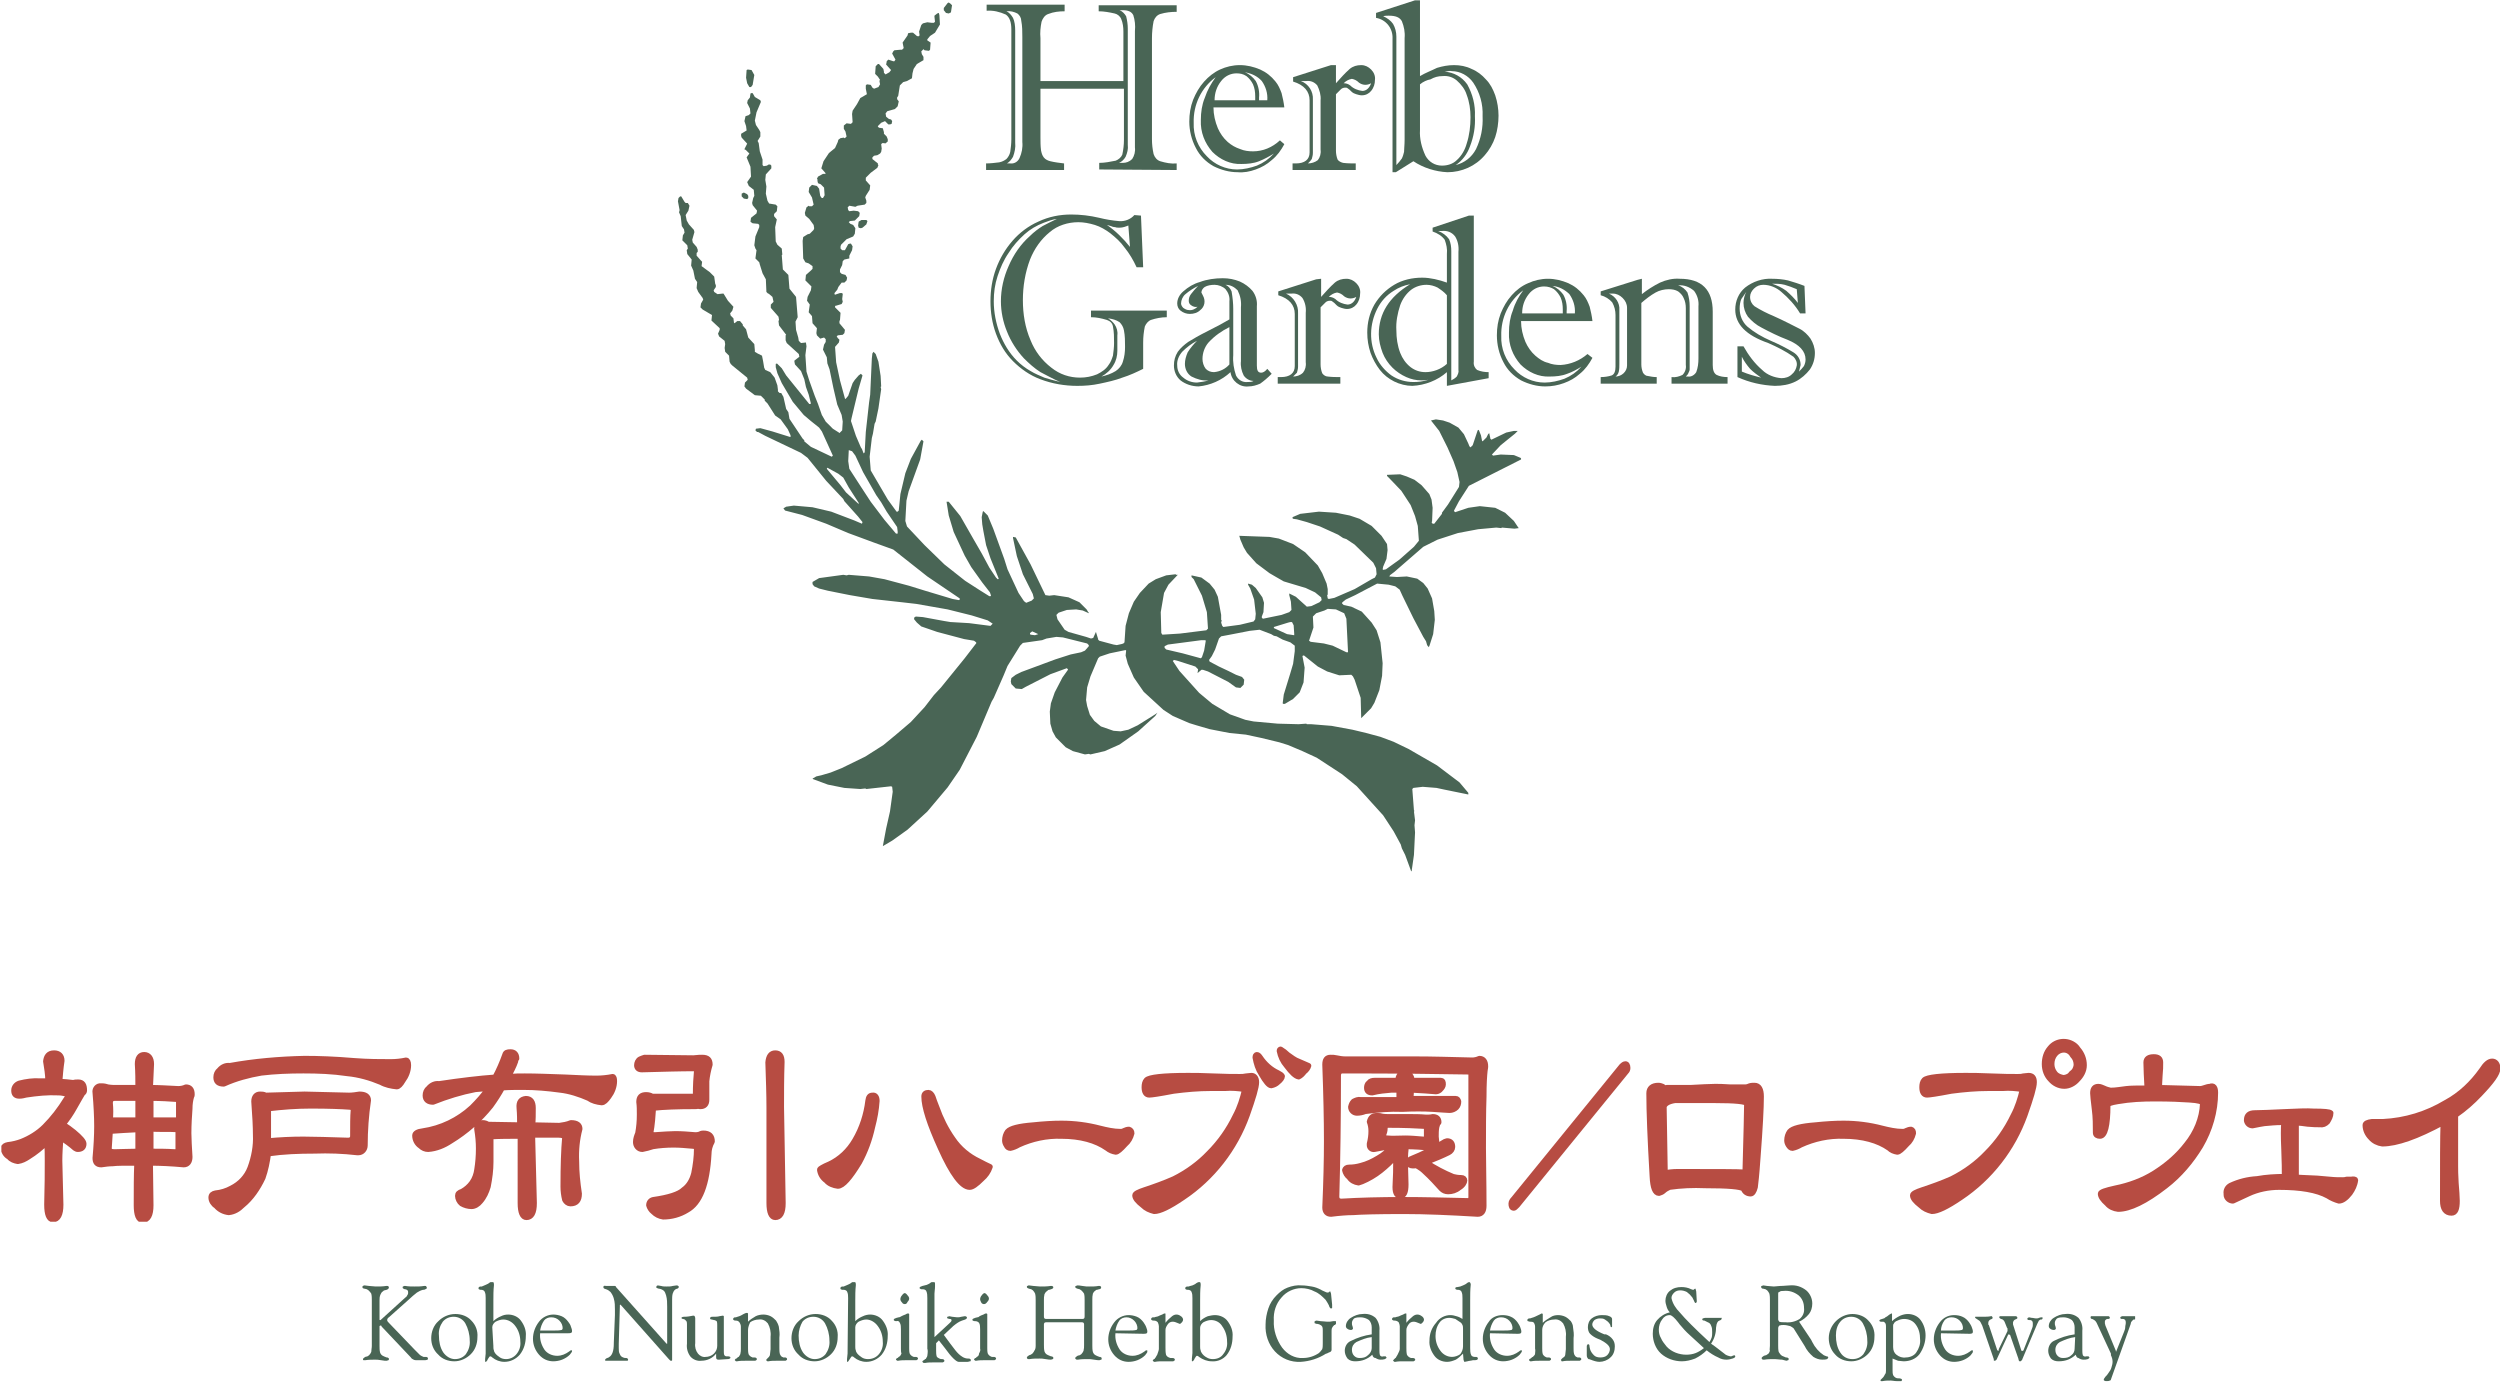 <?xml version="1.0" encoding="utf-8"?>
<!-- Generator: Adobe Illustrator 21.0.2, SVG Export Plug-In . SVG Version: 6.00 Build 0)  -->
<svg version="1.1" id="レイヤー_1" xmlns="http://www.w3.org/2000/svg" xmlns:xlink="http://www.w3.org/1999/xlink" x="0px"
	 y="0px" width="330" height="184" viewBox="0 0 330 184" style="enable-background:new 0 0 330 184;" xml:space="preserve">
<style type="text/css">
	.st0{fill:#B74C42;stroke:#B74C42;stroke-linejoin:round;}
	.st1{fill:#496555;}
</style>
<symbol  id="Log和文_赤" viewBox="-227.5 -16.7 455.1 33.3">
	<path class="st0" d="M-217.9-14.1c0.9,0,1.4,0.5,1.4,1.4c-0.2,1.3-0.3,2.6-0.4,3.8c0.8,0,1.7,0.1,2.5,0.2c0.3-0.1,0.6-0.1,0.9-0.1
		c0.8,0,1.1,0.5,1.1,1.5c0,0.2-0.1,0.4-0.3,0.5c-0.2,0.3-0.7,1.2-1.5,2.6c-0.6,1.1-1.3,2.1-2.1,3.1c0.7,0.4,1.4,0.9,2,1.4
		c1.2,1,1.8,1.7,1.8,2.1c0,0.7-0.4,1-1.1,1c-0.2,0-0.3-0.1-0.5-0.2c-0.8-0.7-1.6-1.3-2.6-1.9c-0.1,1.5-0.2,2.9-0.2,4.2l0.2,8
		c0,1.8-0.5,2.7-1.4,2.7c-0.7,0-1.1-0.9-1.1-2.7c0.1-3.4,0.1-6.1,0.1-8c0-1,0-2.2-0.1-3.4c-1,1-2.1,1.9-3.4,2.7
		c-0.6,0.4-1.2,0.7-1.9,0.8c-0.6-0.1-1.2-0.3-1.6-0.8c-0.6-0.3-1-1-1-1.6c0-0.3,0.3-0.5,0.8-0.6c0.9-0.1,1.7-0.3,2.5-0.6
		c1.5-0.6,3-1.5,4.2-2.7c1.5-1.5,2.8-3.2,3.9-5c0.1-0.2,0.3-0.3,0.3-0.5c0-0.3-0.1-0.5-0.3-0.5c-0.5-0.1-0.9-0.2-1.4-0.2
		c-2-0.1-3.9,0.1-5.9,0.4c-0.4,0.1-0.8,0.2-1.2,0.2c-0.7,0-1-0.3-1-1c0-0.6,0.4-1.1,1-1.3c1.2-0.3,2.5-0.5,3.8-0.4c0.5,0,1,0,1.4,0
		c0-1.2-0.2-2.4-0.4-3.6C-219.3-13.5-218.9-14.1-217.9-14.1z M-209.2-8.1c0.4,0,0.8,0.1,1.1,0.2c0.6,0.1,1.1,0.1,1.7,0.1h3.8
		c0-1.3,0-2.8-0.1-4.3c0-1.1,0.4-1.7,1.2-1.7c0.8,0,1.3,0.6,1.3,1.7c-0.1,1.5-0.1,2.9-0.2,4.3h0.1c1.4,0,3,0.1,5,0.2
		c0.5,0,1-0.1,1.4-0.3c0.7,0,1.1,0.4,1.1,1.3c0,0.1,0,0.3-0.1,0.4c-0.2,0.7-0.3,1.4-0.3,2.2c-0.1,1.4-0.2,2.9-0.2,4.5
		c0,1.1,0.1,2.5,0.2,4.3c0,0.9-0.4,1.4-1.1,1.4c-2.2-0.2-4.2-0.3-6.1-0.3l0.1,7.7c0,1.8-0.5,2.7-1.5,2.7c-0.7,0-1.1-0.9-1.1-2.7
		c0-2.8,0-5.4,0.1-7.7c-2.3,0-3.8,0-4.4,0.1c-0.7,0-1.4,0.1-2.1,0.2c-0.8,0-1.1-0.4-1.1-1.2c0.2-2.2,0.3-4.1,0.3-5.8
		s-0.1-3.7-0.3-6.1c-0.1-0.5,0.2-1.1,0.8-1.2C-209.4-8.1-209.3-8.1-209.2-8.1L-209.2-8.1z M-202.6,3.8v-4c-2,0.1-3.6,0.2-5,0.3h-0.1
		c-0.1,1.1-0.1,2.1-0.2,3.1c0,0.5,0.3,0.7,1,0.7C-205.7,3.9-204.2,3.8-202.6,3.8L-202.6,3.8z M-207.7-1.9h5.1v-2c0-0.7,0-1.3,0-2
		c-1.3,0-2.7,0-4.3,0c-0.5,0-0.8,0.3-0.8,0.9C-207.6-4-207.6-2.9-207.7-1.9L-207.7-1.9z M-200.3-5.9c0,0.7,0,1.3,0,2v2h5.1v-3.3
		c0-0.4-0.1-0.5-0.3-0.5C-196.9-5.8-198.4-5.9-200.3-5.9L-200.3-5.9z M-200.3-0.3v4.1c1.4,0,2.8,0,4.4,0.1c0.4,0,0.6-0.2,0.6-0.5
		v-3.6C-197.1-0.3-198.8-0.2-200.3-0.3L-200.3-0.3z"/>
	<path class="st0" d="M-180.4-6.6c0.3,0,0.7,0,1,0.2h0.1l7-0.2l8.1,0.2c0.6,0,1.3-0.1,1.9-0.2c1.1,0,1.6,0.4,1.6,1.1
		c-0.4,2.7-0.6,5.5-0.6,8.2c0,0.7-0.5,1.3-1.2,1.3c-0.1,0-0.2,0-0.2,0c-2.6-0.3-5.2-0.4-7.8-0.3c-2.8,0-5.6,0.1-8.4,0.5
		c-0.2,1.5-0.5,3-1,4.4c-0.9,1.9-2.1,3.7-3.7,5c-0.7,0.7-1.5,1.2-2.5,1.3c-0.9-0.1-1.7-0.5-2.3-1.2c-0.5-0.3-0.9-0.9-0.9-1.5
		c0-0.5,0.3-0.7,0.8-0.8c1-0.1,2-0.4,2.9-0.9c1.6-0.8,2.8-2.1,3.4-3.7c0.7-1.9,1.1-4,1-6c0-1.4-0.1-3.5-0.3-6.1
		C-181.5-6.1-181.1-6.6-180.4-6.6z M-172.3-13.1c2.5,0,5.5,0.1,9,0.4c2.6,0.2,4.8,0.2,6.7,0.2c0.9,0,1.9-0.1,2.8-0.3
		c0.2,0,0.4,0.3,0.4,0.9c0,1-0.4,2-1,2.8c-0.4,0.7-0.8,1.1-1.1,1.1c-1-0.1-2-0.3-2.9-0.8c-1.9-0.8-4-1.4-6.1-1.6
		c-2.7-0.4-5.3-0.5-8-0.5c-2.6,0-5.2,0.1-7.7,0.4c-2.3,0.4-4.6,1-6.8,2c-1,0-1.4-0.4-1.4-1.2c0-0.5,0.2-1,0.6-1.3
		c0.5-0.6,1.2-0.9,1.9-0.8C-181.5-12.6-176.9-13-172.3-13.1z M-178.9,1.9c2.1-0.2,4.3-0.3,6.4-0.3c2,0,4.7,0.1,8.1,0.2
		c0.6,0,0.9-0.3,0.9-0.8c0-2,0-3.6,0.1-4.7c0-0.4-0.3-0.6-0.8-0.6c-1.3-0.1-3.6-0.2-7-0.2c-2.6,0-5.2,0.2-7.7,0.5c0,0.3,0,0.6,0,0.9
		L-178.9,1.9z"/>
	<path class="st0" d="M-132.2-9.9c2.1,0,4.5,0.1,7.4,0.2c2.2,0.1,4,0.2,5.6,0.2c1,0,2-0.1,3-0.3c0.2,0,0.3,0.3,0.3,0.8
		c0,1-0.4,2-1,2.8c-0.5,0.7-0.9,1.1-1.3,1.1c-0.9-0.1-1.7-0.3-2.4-0.8c-1.6-0.7-3.4-1.3-5.2-1.5c-2.2-0.3-4.4-0.5-6.7-0.5
		c-1.3,0-2.6,0-3.8,0.1c-0.6,1.1-1.3,2.2-2.1,3.3c-2,2.5-4.5,4.7-7.3,6.4c-1.2,0.8-2.6,1.4-4.1,1.5c-0.5,0-1-0.2-1.4-0.6
		c-0.6-0.4-1-1.1-1-1.9c0-0.4,0.5-0.7,1.4-0.8c3.4-0.5,6.5-2,9-4.3c1.1-1.1,2.1-2.2,3-3.5l-2.4,0.2c-2.6,0.5-5.2,1.3-7.7,2.3
		c-0.9,0-1.4-0.4-1.4-1.2c0-0.5,0.2-1,0.6-1.3c0.5-0.6,1.2-0.9,1.9-0.8c4-0.6,7.4-1,10.2-1.2c0.7-1.3,1.3-2.7,1.8-4.1
		c0.1-0.4,0.4-0.5,1-0.5c0.7,0,1.1,0.4,1.1,1.2c-0.1,0-0.2,0.2-0.2,0.5c-0.3,0.9-0.8,1.8-1.3,2.8C-134-9.9-133.1-9.9-132.2-9.9z
		 M-139.9-1.4c0.4,0,0.7,0.1,1,0.3l5.8,0.1c0-1,0-2-0.1-3.1s0.3-1.6,1.2-1.7c0.9,0,1.3,0.6,1.3,1.7c0,1.1,0,2.2-0.1,3.1l4.9,0.1
		c0.7-0.1,1.4-0.2,2.1-0.5c1.1,0,1.6,0.4,1.6,1.1c-0.5,1.9-0.7,3.9-0.6,5.9c0,2,0.2,3.9,0.5,5.9c0,1.2-0.5,1.8-1.6,1.8
		c-0.4,0-0.8-0.3-1-0.7c-0.2-0.8-0.3-1.6-0.3-2.4c0-3.8,0.1-6.7,0.3-8.9c0-0.3-0.4-0.5-1.1-0.5h-4.8v0.8l0.3,11.6
		c0,1.8-0.5,2.6-1.4,2.6c-0.7,0-1.1-0.9-1.1-2.6V1c-1.9,0-3.7,0-5.4,0.1v4.6c0,1.5-0.2,3-0.5,4.5c-0.3,1-0.7,1.9-1.4,2.7
		c-0.4,0.5-1,0.9-1.6,0.9c-0.6,0-1.3-0.2-1.8-0.5c-0.4-0.3-0.7-0.9-0.7-1.4c0-0.4,0.2-0.6,0.8-0.8c0.7-0.4,1.3-0.9,1.8-1.6
		c0.5-0.7,0.8-1.6,0.9-2.4c0.2-1.2,0.3-2.5,0.3-3.8c0-1.2-0.1-2.3-0.3-3.5c-0.1-0.5,0.3-1.1,0.9-1.1C-140-1.4-139.9-1.4-139.9-1.4
		L-139.9-1.4z"/>
	<path class="st0" d="M-110.4-13.3l8.9,0.1c0.8-0.1,1.4-0.1,1.6-0.1c1,0,1.4,0.4,1.4,1.3C-98.8-11-99-10-99.1-9c0,0.6,0,1.7,0,3.4
		c0,0.8-0.4,1.2-1.1,1.2c-0.2,0-0.3,0-0.4-0.1c-0.2,0.1-0.4,0.1-0.6,0.1c-3.2,0-5.8,0.1-7.6,0.3c-0.1,1.5-0.2,3-0.5,4.6
		c0.1,0.2,0.3,0.3,0.8,0.3c1.6-0.1,2.8-0.2,3.7-0.2c1.2,0,2.4,0.1,3.6,0.2c0.3,0,0.5,0,0.8-0.1c0.2-0.1,0.4-0.2,0.7-0.2
		c1.1,0,1.6,0.5,1.6,1.5c-0.4,0.7-0.6,1.5-0.6,2.2c-0.3,5.6-1.6,9-4,10.3c-1.3,0.8-2.8,1.2-4.3,1.2c-0.7-0.1-1.3-0.4-1.8-0.9
		c-0.4-0.3-0.7-0.8-0.8-1.2c0-0.5,0.3-0.9,0.8-1c2.8-0.4,4.7-1,5.5-1.8c1-0.7,1.6-1.8,1.9-3c0.3-1.5,0.5-3,0.5-4.5
		c0-0.3-0.3-0.5-0.9-0.5c-1.1-0.1-2.2-0.2-3.3-0.2c-1.3,0-2.6,0.1-3.8,0.3c-0.6,0.2-1.3,0.4-1.9,0.5c-0.7,0-1.2-0.6-1.2-1.3
		c0-0.6,0.2-1.1,0.4-1.6c0.2-1.1,0.3-2.2,0.3-3.4c0-0.8,0-1.6-0.1-2.3c0-0.9,0.4-1.3,1.3-1.3c0.4,0,0.8,0.1,1.1,0.3h7.9v-0.2
		c0-1.9,0.1-3.4,0.2-4.4c0-0.3-0.1-0.5-0.4-0.5c-2.6,0-5.8,0.1-9.6,0.2c-0.6,0-0.9-0.3-0.9-0.8c0-0.4,0.2-0.9,0.6-1.1
		C-111-13.1-110.7-13.2-110.4-13.3z M-86.6-14.1c0.8,0,1.2,0.5,1.2,1.6c-0.1,3-0.1,5.8-0.1,8.2l0.3,17.5c0,1.8-0.5,2.6-1.4,2.6
		c-0.7,0-1.1-0.9-1.1-2.6V-4.2c0-2.4-0.1-5.2-0.2-8.2C-87.8-13.5-87.4-14.1-86.6-14.1z"/>
	<path class="st0" d="M-68.1-5.4c-0.1,1.6-0.4,3.2-0.8,4.7c-0.5,2.3-1.3,4.5-2.4,6.5c-1.7,2.8-3,4.3-3.9,4.3c-0.8-0.1-1.6-0.4-2.1-1
		c-0.7-0.5-1.1-1.2-1.2-2c0-0.1,0.6-0.5,1.8-1c1.9-0.9,3.5-2.4,4.6-4.3c1.3-2.2,2.1-4.7,2.4-7.2c0.1-0.7,0.3-1,0.8-1
		C-68.4-6.5-68.1-6.1-68.1-5.4z M-47.5,6.6c-0.3,0.9-0.8,1.6-1.5,2.2c-1,1-1.7,1.5-2.2,1.5c-1.4,0-3.2-2.4-5.3-7.1
		c-2-4.4-3-7.5-3-9.4c0-0.5,0.3-0.7,0.8-0.7c0.3,0,0.6,0.3,0.8,0.8c0.1,0.4,0.4,1.1,0.7,1.9c0.7,2,1.7,4,2.9,5.7
		c1.2,1.8,2.9,3.2,4.8,4.1C-48.8,6-48.1,6.3-47.5,6.6L-47.5,6.6z"/>
	<path class="st0" d="M-21.7,0.5c-0.2,0.8-0.6,1.5-1.2,2c-0.8,0.9-1.4,1.4-1.7,1.4c-0.6-0.1-1.1-0.3-1.6-0.7c-2-1.4-4.8-2.2-8.3-2.2
		c-2.7-0.1-5.4,0.5-7.8,1.6c-0.5,0.3-1,0.5-1.5,0.6c-0.3,0-0.6-0.2-0.7-0.5c-0.2-0.3-0.3-0.6-0.3-0.9c0-0.6,0.2-1.2,0.5-1.6
		c0.5-0.6,2.1-1,4.7-1.2c1.9-0.2,3.6-0.3,5.1-0.3c2.4,0,4.7,0.3,7,0.9c1.2,0.3,2.5,0.6,3.8,0.6c0.3,0,0.5-0.1,0.7-0.2
		c0.2-0.1,0.5-0.2,0.8-0.2C-21.9-0.1-21.7,0.1-21.7,0.5z"/>
	<path class="st0" d="M1-8.8c0,0.9-0.6,2.9-1.7,6c-2.2,6.1-6.3,11.4-11.7,15c-2.5,1.7-4.2,2.5-5.2,2.5c-0.8-0.2-1.5-0.5-2.1-1.1
		c-0.9-0.7-1.4-1.3-1.4-1.8c0-0.3,0.6-0.6,1.8-1c1.8-0.6,3.5-1.2,5.3-2c2.4-1.2,4.6-2.8,6.4-4.7c2-2,3.6-4.3,4.8-6.8
		c0.8-1.5,1.3-3.1,1.7-4.8c-1.2-0.2-2.4-0.3-3.6-0.2h-2.6c-2.3,0-4.5,0.2-6.8,0.5c-2.6,0.5-4,0.7-4.4,0.7c-0.6,0-0.9-0.5-0.9-1.4
		c0-0.5,0.1-1,0.4-1.3c0.5-0.5,3-0.8,7.5-0.8c1.1,0,2.6,0,4.7,0.1S-3.1-9.8-2-9.8c0.4,0,0.7,0,1.1-0.1c0.3,0,0.7-0.1,1-0.1
		C0.6-10,1-9.6,1-8.8z M5.7-9.9c0,0.3-0.3,0.7-0.8,1.1C4.6-8.5,4.2-8.3,3.7-8.2c-0.4,0-1-0.7-1.8-2.1c-0.6-0.9-0.9-1.9-1.1-3
		c0-0.3,0.1-0.5,0.3-0.5s0.4,0.2,0.6,0.5c0.8,1.2,1.9,2.2,3.2,2.8C5.3-10.3,5.6-10.1,5.7-9.9z M10.5-11.8c-0.1,0.4-0.4,0.8-0.8,1.1
		C9.4-10.3,9.1-10,8.7-9.8c-0.6-0.1-1.3-0.8-2.2-2c-0.7-0.8-1.1-1.7-1.3-2.7c0-0.2,0.1-0.3,0.2-0.3c0.5,0.3,0.9,0.6,1.3,1
		c0.8,0.6,1.3,0.9,1.5,1L10.5-11.8z"/>
	<path class="st0" d="M14.5-13.3c0.4,0,0.7,0,1.1,0.1c0.5,0.1,1,0.2,1.6,0.2h12.8c2.9,0,6.3,0.1,10.3,0.2c0.4,0,0.9-0.1,1.3-0.3
		c0.7,0,1.1,0.5,1.1,1.4c0,0.1,0,0.3-0.1,0.8c-0.1,0.9-0.2,2.4-0.2,4.7c-0.1,2.9-0.1,6-0.1,9.4c0,2.6,0.1,6.1,0.1,10.5
		c0,1-0.4,1.5-1.1,1.5c-5-0.3-9.5-0.5-13.5-0.5c-4.8,0-7.9,0.1-9.2,0.2c-1.1,0-2.4,0.1-4,0.3c-0.7,0-1.1-0.4-1.1-1.2
		c0.2-4.6,0.3-8.6,0.3-12.1c0-3.9-0.1-8.5-0.3-13.9C13.5-12.9,13.8-13.3,14.5-13.3z M27.7,12.6c3.6,0,7.5,0.1,11.8,0.2
		c0.4,0,0.6-0.2,0.6-0.7v-22.3c0-0.4-0.1-0.5-0.3-0.5c-5.3-0.1-13-0.2-23.1-0.2c-0.5,0-0.8,0.3-0.8,0.9c0,7.8-0.1,15.1-0.3,22
		c0,0.6,0.3,0.9,0.9,0.9C19.8,12.7,23.5,12.6,27.7,12.6L27.7,12.6z M22.9-2.7c0.3,0,0.6,0,0.9,0.1c0.5,0.1,1,0.1,1.4,0.1H29
		c0.8,0,1.8,0,2.9,0.1c0.4,0,0.8,0,1.2-0.1c0.7,0,1.1,0.3,1.1,1c0,0,0,0.1-0.1,0.1c-0.2,0.3-0.2,0.5-0.3,0.8
		c-0.1,0.6-0.1,1.1-0.1,1.7c0,0.3,0.1,0.7,0.1,1c0,0.8-0.3,1.1-0.9,1.1c-1.6-0.2-3.2-0.3-4.8-0.3c0.1,0.2,0.1,0.4,0.1,0.6
		c-0.1,0.8-0.1,1.6-0.1,2.5l0.1,3.8c0,1.4-0.3,2.1-1,2.1c-0.7,0-1-0.7-0.9-2.1c0.1-1.6,0.1-2.9,0.1-3.8c0-0.5,0-0.9,0-1.4
		c-0.8,1-1.8,1.9-2.8,2.7c-1,0.8-2.2,1.5-3.4,2c-0.2,0.1-0.4,0.1-0.6,0.2c-0.7-0.1-1.3-0.4-1.7-1c-0.4-0.3-0.7-0.8-0.8-1.3
		c0.1-0.3,0.3-0.5,0.8-0.5c0.7,0,1.4-0.1,2.1-0.3c1.2-0.3,2.2-0.8,3.2-1.4c0.9-0.5,1.7-1.2,2.4-2c-0.5,0-1,0.1-1.5,0.1
		c-0.5,0.1-1.1,0.2-1.6,0.3c-0.5,0.1-0.9-0.3-0.9-0.7c0-0.1,0-0.2,0-0.3c0.2-0.8,0.3-1.5,0.3-2.3c0-0.6-0.1-1.2-0.3-1.7
		C21.8-2.4,22.2-2.7,22.9-2.7L22.9-2.7z M22.5-9.1h4.3c0-0.9,0.4-1.3,1.2-1.3s1.3,0.4,1.3,1.3h5.3c0.3,0,0.4,0.2,0.4,0.7
		c0,0.3-0.2,0.6-0.4,0.8c-0.2,0.3-0.6,0.5-0.9,0.5c-1.1-0.1-2.6-0.2-4.5-0.3l-0.1,1.6h8.2c0.3,0,0.4,0.2,0.5,0.5
		c0,0.4-0.1,0.8-0.4,1.1c-0.3,0.3-0.8,0.5-1.2,0.5c-0.4,0-1.5-0.1-3.1-0.2C31.5-4,29.6-4,27.6-3.9c-2.3-0.1-4.5,0.1-6.8,0.4
		c-0.5,0.2-1,0.3-1.5,0.3c-0.6,0-1.1-0.5-1.1-1.1c0,0,0,0,0,0c0.1-0.4,0.2-0.7,0.5-1c0.4-0.2,0.8-0.4,1.3-0.3h7L27-7.4h-1.4
		c-1.2,0.1-2.3,0.2-3.5,0.5c-0.7,0-1-0.3-1-0.9c0-0.3,0.1-0.7,0.4-0.9C21.7-9,22.1-9.1,22.5-9.1z M28.1,1.4c1,0,2.1,0.1,3.3,0.2
		c0.4,0,0.6-0.1,0.6-0.5v-1.6c0-0.1-0.1-0.3-0.2-0.3c0,0-0.1,0-0.1,0c-1.5-0.1-3.8-0.2-6.7-0.2c-0.4,0-0.6,0.2-0.6,0.6
		c0,0.4-0.1,0.8-0.3,1.2c0,0.4,0.3,0.6,0.8,0.6C25.8,1.5,26.9,1.4,28.1,1.4L28.1,1.4z M35.7,1.9c0.7,0,1,0.4,1,1.1
		c0,0.4-0.3,0.8-0.7,1c-1,0.5-2.4,1.1-4.2,1.8c0,0,0.1,0,0.1,0c1.5,1,3.2,1.9,4.9,2.6c0.4,0.1,0.9,0.2,1.5,0.2
		c0.4,0,0.6,0.2,0.6,0.5s-0.3,0.9-1,1.3c-0.6,0.5-1.3,0.7-2,0.7c-0.5,0-0.9-0.2-1.2-0.5c-0.9-1-1.9-2.1-3-3.1
		c-0.4-0.4-0.8-0.7-1.3-1c-0.1,0-0.2-0.1-0.3-0.2c-0.2,0.1-0.4,0.1-0.6,0.1c-0.5,0-0.8-0.2-0.8-0.6c0-0.3,0.2-0.6,0.6-0.7
		c2-0.8,4-1.8,5.9-3C35.3,2,35.5,2,35.7,1.9L35.7,1.9z"/>
	<path class="st0" d="M68.6-11.4c0,0.3-0.1,0.5-0.3,0.7L48.5,13.6c-0.3,0.3-0.5,0.5-0.6,0.5c-0.4,0-0.5-0.3-0.5-0.8
		c0-0.3,0.2-0.6,0.4-0.8l19.7-24.2c0.3-0.3,0.5-0.4,0.6-0.4C68.4-12.2,68.6-11.9,68.6-11.4z"/>
	<path class="st0" d="M92.9-6.2c0,2.1-0.2,5.8-0.6,11c-0.1,1.3-0.2,3.1-0.5,5.5c-0.2,0.8-0.5,1.2-0.8,1.2c-0.6,0-1.1-0.3-1.3-0.9
		c-0.5-0.4-2.8-0.6-7-0.6c-2.2-0.1-4.4,0-6.5,0.3c-0.4,0.2-0.8,0.4-1.1,0.7c-0.2,0.2-0.5,0.3-0.8,0.4c-0.7,0-1.1-1-1.2-3
		c-0.4-6.8-0.6-11.9-0.6-15.2c0-0.9,0.6-1.4,1.7-1.4c0.3,0,0.5,0.1,0.8,0.2c0.2,0.2,0.4,0.3,0.7,0.2h4.3C82-7.9,83.5-8,84.5-8
		c0.6,0,1.5,0,2.8,0.1H90c0.3,0,0.6-0.1,0.8-0.2c0.3-0.1,0.6-0.1,0.9-0.1C92.5-8.2,92.9-7.5,92.9-6.2z M90.3-4.9
		c-0.1-0.4-2.1-0.6-5.8-0.6h-4.6c-1.5,0-2.4,0-2.7,0c-1.3,0.2-2,0.7-2,1.3l0.2,11.9c0.7-0.1,1.5-0.2,2.2-0.2c6.9,0,11.1,0,12.4,0.1
		C90.2,0.4,90.3-3.7,90.3-4.9z"/>
	<path class="st0" d="M120.6,0.5c-0.2,0.8-0.6,1.5-1.2,2c-0.8,0.9-1.4,1.4-1.7,1.4c-0.6-0.1-1.1-0.3-1.5-0.7c-2-1.4-4.8-2.2-8.3-2.2
		c-2.7-0.1-5.4,0.5-7.8,1.6c-0.5,0.3-1,0.5-1.5,0.6c-0.3,0-0.5-0.2-0.7-0.5c-0.2-0.3-0.3-0.6-0.3-0.9c0-0.6,0.2-1.2,0.5-1.6
		c0.5-0.6,2.1-1,4.7-1.2c1.9-0.2,3.6-0.3,5.1-0.3c2.4,0,4.7,0.3,7,0.9c1.2,0.3,2.5,0.6,3.8,0.6c0.3,0,0.5-0.1,0.7-0.2
		c0.2-0.1,0.5-0.2,0.8-0.2C120.5-0.1,120.6,0.1,120.6,0.5z"/>
	<path class="st0" d="M142.6-8.8c0,0.9-0.6,2.9-1.7,6c-2.2,6.1-6.3,11.4-11.7,15c-2.5,1.7-4.2,2.5-5.2,2.5c-0.8-0.2-1.5-0.5-2.1-1.1
		c-0.9-0.7-1.4-1.3-1.4-1.8c0-0.3,0.6-0.6,1.8-1c1.8-0.6,3.5-1.2,5.3-2c2.4-1.2,4.6-2.8,6.4-4.7c2-2,3.6-4.3,4.8-6.8
		c0.8-1.5,1.3-3.1,1.7-4.8c-1.2-0.2-2.4-0.3-3.6-0.2h-2.6c-2.3,0-4.5,0.2-6.8,0.5c-2.6,0.5-4,0.7-4.4,0.7c-0.6,0-0.9-0.5-0.9-1.4
		c0-0.5,0.1-1,0.4-1.3c0.5-0.5,3-0.8,7.5-0.8c1.1,0,2.6,0,4.7,0.1s3.7,0.1,4.8,0.1c0.4,0,0.7,0,1-0.1c0.3,0,0.7-0.1,1-0.1
		C142.3-10,142.6-9.6,142.6-8.8z M151.7-11.9c0,1-0.5,1.9-1.2,2.6c-0.6,0.7-1.5,1.2-2.4,1.2c-1,0-1.9-0.5-2.5-1.2
		c-0.7-0.7-1.1-1.7-1.1-2.8c0-1.1,0.3-2.1,1-2.9c1.1-1.4,3.2-1.6,4.6-0.4c0.2,0.2,0.4,0.4,0.5,0.6C151.3-14,151.7-13,151.7-11.9
		L151.7-11.9z M150.3-11.9c0-0.7-0.2-1.3-0.7-1.8c-0.3-0.6-0.9-1-1.6-1c-0.6,0-1.2,0.3-1.6,0.8c-0.4,0.5-0.6,1.1-0.6,1.8
		c0,0.6,0.2,1.2,0.6,1.7c0.4,0.5,1,0.7,1.6,0.8c0.6-0.1,1.1-0.3,1.4-0.8C150-10.8,150.2-11.3,150.3-11.9L150.3-11.9z"/>
	<path class="st0" d="M175.6-6.9c0,3.4-1,6.8-2.7,9.7c-1.7,2.8-3.8,5.3-6.4,7.3c-3.6,2.8-6.5,4.2-8.6,4.2c-0.8-0.1-1.5-0.4-2-1
		c-0.8-0.7-1.2-1.3-1.2-1.8c0-0.3,0.9-0.6,2.7-1c2.5-0.5,5-1.4,7.2-2.8c2.2-1.4,4.2-3.1,5.8-5.2c1.7-2.1,2.8-4.7,2.9-7.4
		c0-0.4-0.8-0.6-2.4-0.7c-1.4-0.1-3.5-0.2-6.3-0.2c-2.3,0-4.5,0.1-6.8,0.5c-1.2,0.2-1.8,0.4-1.8,0.7c0,3.7-0.5,5.6-1.4,5.6
		c-0.5,0-0.8-0.2-0.8-0.6c0-1.4,0-2.8-0.2-4.3c-0.2-1.6-0.3-2.6-0.3-2.9c0-0.8,0.3-1.2,1-1.2c0.4,0,0.7,0.2,1,0.3
		c0.4,0.2,0.8,0.3,1.2,0.4c1,0,2-0.2,2.9-0.3c0.8-0.1,2.1-0.1,3.8-0.1c-0.1-1.9-0.2-3.5-0.2-4.7c0-0.7,0.5-1,1.4-1
		c0.8,0,1.2,0.3,1.2,1c0,0.7,0,1.4-0.1,2.3c-0.1,1.3-0.1,2.1-0.1,2.3l7.4,0.2c0.3,0,0.6-0.1,0.9-0.2c0.3-0.1,0.6-0.2,0.9-0.2
		C175.3-8.3,175.6-7.8,175.6-6.9z"/>
	<path class="st0" d="M201.1,9c-0.1,0.9-0.5,1.7-1,2.4c-0.7,0.9-1.4,1.4-2,1.4c-0.7-0.2-1.4-0.5-2-0.9c-2-1.1-5-1.6-8.9-1.6
		c-1.9,0-3.9,0.4-5.6,1.2l-2.8,1.3c-0.6,0-1.2-0.5-1.2-1.1c0-0.1,0-0.1,0-0.2c-0.1-0.6,0.2-1.2,0.8-1.5c1.5-0.7,3.1-1.1,4.8-1.2
		c1.7-0.3,3.3-0.4,5-0.4c0-1.1,0-2.8-0.1-5c-0.1-2.2-0.1-3.9,0-4.9h-0.4c-1.1,0-2.1,0.1-3.2,0.2c-1.3,0.2-2,0.4-2.1,0.4
		c-0.6,0-1-0.4-1.1-0.9c0,0,0-0.1,0-0.1c0-0.9,0.5-1.3,1.5-1.3c1.2,0,3-0.1,5.3-0.2s4.2-0.2,5.4-0.1c1.9,0,2.9,0.1,3.1,0.3
		c0,0.6-0.3,1.1-0.6,1.6c-0.4,0.4-0.8,0.6-1.4,0.5c-0.5,0-1.2,0-2.2-0.1c-0.7-0.1-1.4-0.2-2.1-0.2v9.9c0.9,0.1,2.1,0.1,3.8,0.2
		l2.3,0.2c0.9,0.1,1.7,0.1,2.3,0.1c0.3,0,0.5,0,0.8-0.1c0.4,0,0.6,0,0.8,0C200.8,8.8,201.1,8.9,201.1,9z"/>
	<path class="st0" d="M227-11.3c0,0.9-1.1,2.4-3.2,4.6c-1.4,1.5-2.9,2.8-4.5,3.9c0,3.3,0,6.4,0,9.2c0,0.6,0,1.7,0.1,3.2
		c0.1,1.3,0.2,2.4,0.2,3.2c0,1.5-0.3,2.2-1,2.2c-1.1,0-1.6-0.8-1.6-2.2c0-6.7,0-11.4,0.1-14.3c-4.8,2.6-8.5,3.9-11.1,3.9
		c-0.8-0.1-1.6-0.5-2.1-1.1c-0.6-0.6-1-1.4-1-2.3c0-0.3,0.4-0.5,1.2-0.6h2c4.1-0.2,8-1.4,11.5-3.5c2.6-1.4,4.8-3.5,6.5-5.9
		c0.7-1.1,1.3-1.6,1.9-1.6C226.6-12.6,227-12.1,227-11.3z"/>
</symbol>
<symbol  id="logo" viewBox="-103.6 -79.3 207.2 158.6">
	<polygon class="st1" points="-53.6,-78.4 -53.8,-77.1 -54.2,-76.9 -54.7,-77 -55.1,-77.5 -55.1,-77.9 -54.4,-78.8 -54.2,-78.9 
		-53.9,-78.7 	"/>
	<polygon class="st1" points="-89.6,-65.7 -89.9,-63.9 -90.2,-63.5 -90.5,-63.5 -90.9,-64.2 -91.1,-65.2 -91,-66.6 -90.8,-66.7 
		-90.1,-66.6 	"/>
	<polygon class="st1" points="-90.7,-43.7 -90.7,-43.3 -90.9,-43.1 -91.5,-43.2 -91.9,-43.6 -91.9,-44.1 -91.5,-44.3 -90.9,-44 	"/>
	<polygon class="st1" points="-69,-39.1 -69.2,-38.5 -69.9,-37.9 -70.2,-37.8 -70.6,-37.9 -70.7,-38.3 -70.6,-39 -70.1,-39.3 
		-69.2,-39.3 	"/>
	<path class="st1" d="M38.7,11.9l1.8-2.8L50,4.3V4.1L49.9,4l-1.2-0.5l-2.4-0.1l-1.4,0.2l-0.2-0.2l1.6-1.7l2.6-2.1l0.5-0.5h-0.7
		l-1.4,0.3l-2.7,1.3l-0.2-0.2V0.4l-0.2-0.9L44-0.3l-0.3,0.6L43,1l-0.1-0.1l-0.2-1l-0.4-1L42.1-1l-0.9,2.7l-0.4,0.4l-0.2-0.2
		l-0.2-0.5l-0.8-1.7l-1-1.2L37-2.4l-1.2-0.4L34.5-3l-0.9,0.2l1.5,1.9l1.5,3l1.1,2.5l0.7,2l0.4,1.8l-0.1,0.9l-2,3.2l-1.1,1.5v0.2
		l-1.4,1.8h-0.3l-0.2-0.3l0.1-0.1l0.1-2.5l-0.2-1.5l-0.4-1L31.9,9l-1.3-1l-1.4-0.6L28,7l-2.4,0.1v0.2L26,7.7l2.2,2.3l1.7,2.6l0.8,2
		l0.5,1.8l0.2,2.7l-0.9,1.1l-2.6,2.3l-2.5,1.8l-0.5,0.1l-0.1-0.1l0.1-0.5l0.6-1.4l0.2-1.6l-0.1-1.1l-1-1.5l-1.8-1.8l-2.2-1.3
		l-1.8-0.6l-2.5-0.5l-3.1-0.2l-3.4,0.4l-1.4,0.6v0.2l0.1,0.1l0.7,0.1l1.8,0.5l2.4,0.8l3.3,1.5l0.9,0.6l0.6,0.2l1.5,1l3.4,3.3l0.5,1
		l0.1,1.1l-0.3,0.6l-0.6,0.3l-3.1,1.8l-3.7,1.6l-1,0.2l-0.2-0.1L14.7,29l0.1-0.1v-1l-0.2-1L13.8,25L13,23.6l-2.3-2.4l-2.2-1.5
		l-2.6-1l-1.7-0.3l-5.5-0.2l0.2,0.7l0.6,1.4l0.6,1l1.7,1.9L4.2,25l1.2,0.7l1.4,0.8l4,1.2l1.7,0.8l1.1,0.9l0.1,0.5l-0.4,0.4L11.8,31
		L11,31.1l-2-1.8l-1.2-0.6V29l0.3,1.2l0.1,1.5l-0.4,0.4l-1.4,0.5L3,33.3l-0.2-0.2v-0.2l0.3-0.8l0.1-1.7l-0.3-1l-1.2-1.7L1,27.1
		l-0.7-0.2v0.2l0.4,0.7l0.7,2l0.3,2.6l-0.1,1l-0.3,0.4l-2.5,0.6l-3,0.4l-0.2-0.2L-4.6,34l0.1-0.4l-0.1-0.1v-0.9l-0.6-3.3L-5.8,28
		l-0.9-1.1l-1.5-1.1l-1.8-0.4v0.3l0.4,0.4l1.5,3l0.3,1l0.6,2l0.2,3l-0.3,0.3l-4.8,0.6l-3.2,0.2l-0.2-0.3l-0.1-3.8l0.6-3.5l0.8-1.5
		l1.7-1.8h-0.3l-0.1-0.1l-1.7,0.2l-1.9,0.7l-1.3,0.8l-1.6,1.7l-1.1,1.6l-0.9,2.1l-0.6,2.3l-0.2,3l-0.2,0.2l-0.3,0.1l-0.9,0.2
		l-0.6-0.1l-2.6-0.7l-0.2-0.2v-0.1l-0.4-1.3l-0.5,1.1l-0.4,0.1l-0.9-0.3l-3.2-0.9l-0.7-0.4l-1.3-1.9l-0.2-0.8l0.4-0.4l1.5-0.5
		l1.7-0.1l1.2,0.2l1.1,0.5v-0.1l-0.1-0.1l-0.3-0.5l-1.3-1.3l-2-0.9l-2.6-0.4l-0.9,0.1l-0.7-0.1l-2.7-5.6l-2.7-4.9l-0.5-0.1v0.2
		l0.7,3.3l1.1,3.3l1.8,3.6l0.2,0.8l-0.4,0.4l-1,0.4l-0.4-0.3l-1-1.5l-2-4.3l-0.6-1.9l-2-5.5l-1-2.4l-0.8-0.8l-0.1,0.1l-0.2,1
		l0.1,1.3l0.2,1.2l0.5,2.6l0.8,2.4l1.5,3.7l-0.1,0.1h-0.1l-0.3-0.3l-1.2-1.8l-1.4-2.6l-1.5-2.6l-1.6-2.8l-0.8-1.4l-2.1-2.6h-0.4
		l0.4,2.5l0.9,3l2,4.3l1.2,2.1l2,2.8l1.4,1.8l0.2,0.6l-0.1,0.1h-0.2l-1.6-1l-2.8-1.8l-3.8-3l-3.6-3.5l-3.2-3.4l-0.3-1l0.2-3.7
		l0.4-1.7l2.1-5.8l0.6-3.3l-0.3-0.3l-0.2,0.2l-1.8,3.3l-1,2.6l-0.9,3.8l-0.3,3l-0.2,0.2h-0.2l-1.6-2.2l-3.1-5.3l-0.2-2.5l0.4-3.4
		l0.2-0.8l0.3-1.8l0.2-0.4l0.5-2.4l0.5-3.5l-0.1-0.4l0.1-0.1l-0.1-1.9l-0.4-2.6l-0.5-1.4l-0.4-0.4l-0.2,0.3l-0.1,0.9l-0.3,6.6
		l-0.2,1.4l-0.6,5.4l-0.2,3.7l-0.2,0.2L-70,2.4l-0.2-0.3L-71.1,0l-0.9-2.7l0.1-0.5l1.3-5.4l0.7-2.4l-0.3-0.3l-0.4,0.3l-0.7,0.8
		l-0.4,0.6l-0.8,2.3l-0.5,0.6l-0.1-0.1l-0.9-3.3l-0.7-3.3l-0.2-2.8l0.7-0.8l0.1-0.5l-0.3-0.3l-0.2-0.3l0.2-0.2l0.9-0.1l0.3-0.3
		l0.1-0.6l-1-1.2v-0.4l0.1-0.2l0.1-1.3l-1-1v-0.2l0.1-0.1h0.1l1-0.3l0.2-0.4l-0.1-0.5l0.1-0.9l-0.1-0.2H-74l-0.9,0.3l-0.1-0.1v-0.2
		l0.5-0.6l0.2-0.5l0.6-0.8h0.5l0.4-0.4l0.1-0.5l-0.3-0.5l-0.7-0.2l-0.3-0.3v-0.5l0.4-0.8l0.1-0.7l0.3-0.3l0.9-0.2v-0.5l0.5-1
		l0.1-0.7L-72-35h-0.2l-0.3,0.1l-0.6,1.1h-0.5l-0.3-0.3v-0.4l0.1-0.3l1-1l1.2-0.5l0.3-0.5l0.1-1l-0.4-0.6l-0.5-0.2l-0.3-0.3l0.2-0.2
		l0.9-0.1l0.8-0.8l0.1-0.6l-0.1-0.1l-0.2-0.2l-0.8-0.1l-0.8,0.1l-0.2-0.2l-0.1-0.5l0.3-0.3l1.1,0.2l0.4-0.2l1.3-0.2l0.3-0.3v-0.4
		l-0.2-0.6l0.1-0.3l0.7-1.1l0.1-0.8l-0.8-0.9V-47l0.9-0.9l1.2-0.9l0.2-0.5l-0.1-0.1v-0.2l-1-0.8v-0.3l0.3-0.3l0.6-0.1l0.5-0.3
		l0.2-0.3l0.1-0.6l-0.1-0.8l0.2-0.2h0.4l0.1,0.1l0.5-0.4v-0.4l-0.2-0.5L-66-55v-0.3l-0.2-0.7l-0.7-0.1l-0.2-0.2v-0.1l0.6-0.6
		l0.7-0.3l0.6,0.6h0.3l0.3-0.1l0.1-0.5l-0.2-0.3l-0.4-0.1l-0.5-0.4l-0.1-0.6l0.3-0.4l1.4-0.4l0.5-0.5l0.2-0.9l-0.3-0.4v-0.3l0.2-0.3
		l0.3-1.9l0.6-0.6l0.7-0.2l0.9-0.5l0.1-0.9l0.2-0.8l0.6-0.9l1.2-0.7v-0.6l-0.3-0.5l-0.1-0.5l0.4-0.4l0.2,0.2l0.8,0.1l0.2-0.2
		l0.1-1.3l-0.6-0.4v-0.2l0.5-0.6l0.9-0.6l0.9-1.5l-0.1-1.7L-56-77l-0.3,0.1l-0.5,0.4v0.2l0.1,0.9l-0.2,0.2h-0.4l-0.8-0.1l-0.8,0.2
		l-0.3,0.3l-0.4,1.2l0.1,0.7l-0.3,0.2l-0.1-0.1h-0.1l-0.7-0.6h-0.4l-0.5,0.1l-0.1,0.4l-0.9,1.3l0.2,1l-0.3,0.3h-0.3l-1.1,0.1
		l-0.2,0.2l-0.2,0.4l0.6,1.1l-0.2,0.3h-0.2l-0.9-0.3l-0.3,0.3v0.1l-0.1,0.5l0.9,1l-0.3,0.4l-0.7,0.4l-0.3-0.3v-0.2l-0.1-0.5
		l-0.8-0.9h-0.2l-0.4,0.4l-0.1,1.4l0.5,0.5l0.4,0.6l-0.1,0.1v0.2l0.1,0.5l-0.3,0.5l-0.8,0.3l-0.3-0.2l-0.3-0.5l-0.7-0.1l-0.2,0.2
		v0.6l0.2,1l-1.2,0.7l-0.6,1.1l-0.8,1.2l-0.1,0.6l0.1,1.5l-0.3,0.3l-0.8-0.1l-0.5,0.4v0.6l0.3,0.5l0.2,0.9l-0.3,0.3h-0.1l-0.1-0.1
		l-0.6,0.1l-0.4,0.3l-0.1,0.4l-0.5,1.1l-1.1,0.9L-77-50l-0.4,1.3l0.1,0.1l0.7,0.8l-0.1,0.1h-0.4l-0.9,0.5l-0.2,0.4l0.1,0.1v0.3
		L-78-46l0.5,0.2l0.6,0.6l0.1,1.4l-0.3,0.5h-0.2l-0.1-0.1l-0.2-0.3l-0.2-1.3l-0.4-0.5l-0.9-0.2l-0.5,0.5l-0.1,0.8l0.6,1l0.3,1.3
		l-0.3,0.3h-0.5l-0.1-0.1l-0.4,0.3l-0.3,1l0.1,0.5l0.7,0.6l0.8,1.1l0.1,0.6l-0.1,0.3l-0.7,0.7l-0.4,0.1l-0.8,0.5l-0.1,0.7l0.1,3.2
		l0.4,0.7l0.6,0.2l0.7,0.5v0.5l-0.3,0.3l-0.9,0.8l-0.1,1l1.1,1.1l-0.1,0.7l-0.6,1.2l-0.1,0.7l0.5,0.7l-0.2,1.4l0.6,0.7l0.1,1.3
		l0.8,0.9l-0.1,0.9l0.1,0.4l0.6,0.6l0.7-0.2l0.3,0.3v0.5l-0.3,0.5l-0.2,0.9l0.7,1.4l0.1,1.1l0.4,1.1l0.7,3.4l0.7,3l0.8,1.9l0.2,1.2
		L-73.6-1l-0.5,0.5l-0.1-0.1l-1.1-0.7l-1.3-1.3l-0.7-1.2l-0.7-2l-0.6-1.5l-1-2.8l-0.5-1.6l-0.2-3l0.2-1.6l-0.1-0.7l-0.9,0.1
		l-0.4-0.4l-0.1-0.6l-0.4-1.4l-0.1-1.5l0.4-0.8l-0.3-3.7l-1.2-1.5l-0.2-2.5l-0.4-0.4l-0.6-0.6l-0.2-2.6l0.1-0.1l-0.1-1.1l-0.8-0.7
		l-0.3-0.6l-0.1-2.6l0.3-1.4l-0.5-0.6v-0.4l0.5-0.5l0.1-0.9l-0.3-0.3l-1.2-0.2l-0.3-0.5l-0.3-1.3l0.1-1.3l-0.2-1.2l0.1-1l1-1.1v-0.5
		l-0.2-0.2h-0.3l-0.3,0.2l-0.6,0.1l-0.2-0.2v-1l-0.5-1.5l-0.2-1.5l-0.2-0.4l0.5-0.8v-0.8l-0.2-0.4l-0.6-0.9l-0.2-0.8l0.3-1.5
		l0.8-1.9l-0.1-0.3l-1-0.6l-0.4-0.7h-0.3l-0.1,0.1l-0.1,0.7l-0.4,0.5l-0.1,0.5l0.5,1l0.1,0.9l-0.3,0.3l-0.6,0.2l-0.2,0.9l0.3,0.9
		l0.1,0.8l-1,0.6v0.4l0.1,0.3l1,1.1l-0.5,1l0.1,0.1h0.1l0.7,0.7l-0.3,0.4l-0.2,0.3l0.7,1.7l0.1,1.8l-0.7,1l0.3,0.7l0.9,0.7l0.1,1.1
		l-0.2,0.4l-0.2,0.9l0.1,0.4l0.8,1l-0.1,0.5l-1,0.8l-0.1,0.7l0.1,0.1l0.3,0.2l1,0.1l0.2,0.2v0.4l-0.7,1.7l-0.2,1.6l0.2,0.6l0.2,0.3
		l-0.2,1.5l0.7,0.7l0.1,0.4l0.5,1.6l0.6,1.1l0.1,2.3l0.3,0.3h0.1l0.7,0.6l0.2,0.9l-0.5,0.5v0.6l1.4,1.6l0.1,0.6l-0.1,0.2l0.1,0.8
		l1.3,1.7l-0.1,0.1v0.9l0.2,0.5l2.2,2l0.1,0.5l-0.9,0.7v0.2l0.1,0.5l1.1,1.2l0.6,1.5l0.3,1.4l0.5,1.4l0.4,1.6l-0.1,0.1h-0.2
		l-4.2-5.2l-0.8-1.3l-0.9-0.9l-0.1,0.1h-0.1v0.6l0.3,1.1l0.8,1.8l2,3.4l2,2.4l1.3,1.1l1.5,1.2l0.5,0.7l2,4.4l-0.2,0.2l-3.8-1.8
		L-80.5,1V0.8l-0.3-0.3l-2.4-3.6l-0.2-1.2l-0.4-0.6l-0.5-2.2l-0.4-0.7H-85l-0.3-0.3v-0.3l-0.1-0.8l-0.5-1.4l-0.8-1l-0.9-0.4
		l-0.2-0.4l-0.2-1.2l-0.2-1L-89-15l-0.5-0.3v-0.3l-0.1-1.1l-1.1-1.2l-0.4-1.5l-0.6-0.7v-0.2l-0.5-0.6h-0.5l-0.5,0.4l-0.1-0.1
		l-0.1-0.8l-0.5-0.5l-0.1-0.4l0.4-0.5l0.2-0.7l-1-1.1l-0.8-1.3h-0.2l-0.9,0.1l-0.6-0.4l-0.1-0.3l0.4-0.6v-0.4l-0.1-0.1l-0.2-1.4
		l-0.8-0.8l-1.5-1.1l0.1-0.8l-0.2-0.2l-0.8-0.9v-0.5l0.2-0.2v-0.4l-0.2-0.5l-0.7-0.8l-0.1-0.5l0.4-1.4l-0.1-0.4l-0.9-1l-0.4-0.7
		l-0.2-1l0.5-0.8l0.2-0.9l-0.3-0.5h-0.4l-0.2-0.2l-0.6-1h-0.2l-0.3,0.3l-0.1,0.6l0.3,1.6l-0.1,0.4l0.3,0.7l0.2,1.8l0.4,0.6l0.1,0.6
		l-0.3,0.5l-0.1,0.9l0.9,0.9l0.1,0.6l-0.2,0.3l0.1,0.7l0.8,1l-0.1,1.1l0.4,0.9l0.3,1.5l0.4,0.6l-0.1,1.1l0.3,0.7l0.8,1.1l0.1,0.3
		l-0.4,0.7l-0.1,0.7l0.4,0.4l1.7,1l-0.1,1l1.5,1.4v0.3l-0.3,0.7l0.2,0.5l1,0.8l0.1,0.6L-95-16l0.1,0.7l0.7,0.7l0.1,1.1l0.2,0.4
		l0.3,0.3l2.7,2.2l0.1,0.4l-0.5,0.5L-91.4-9l0.3,0.4l1.6,1.2l1.1,0.1l0.7,0.7v0.2l0.5,0.5l1.4,2.2l1,0.7l1.3,1.8l0.5,1.1L-83,0.2
		h-0.1l-3.2-1l-2.2-0.6l-0.8,0.1l-0.1,0.3l0.3,0.3h0.2l1.3,0.7l6.5,3.1l1.2,0.9l3.4,4.2l3.1,3.3l0.2,0.4l2.5,2.8l0.8,1L-70,16
		l-1.4-0.6l-4.2-1.6l-3.4-0.8l-3.4-0.3l-1.4,0.2l-0.5,0.3l0.3,0.4l3.1,0.8l4.4,1.6l4,1.7l1.9,0.7l2.7,1l3.6,1.3l6.2,4.9l5.9,4v0.2
		l-0.1,0.1h-0.1l-1.1-0.2l-5-1.5l-2.9-0.9l-4.5-1.2l-2.8-0.5l-3.7-0.3l-0.4,0.1l-0.6-0.1l-4.4,0.6l-1.2,0.7V27l0.3,0.4l0.9,0.4
		l1.6,0.4l4,0.8l4.1,0.7l5.4,0.6l2.6,0.3l5.7,1l2.8,0.7l1.6,0.4l2.9,0.9l0.9,0.6l-0.4,0.4l-3.9-0.5l-3.4-0.2l-1.2-0.2l-3.8-0.7
		l-1.3-0.1l-0.3,0.2v0.3L-60,34l0.8,0.7l2.9,1l4.9,1.3l1.8,0.3l0.4,0.3v0.2l-0.1,0.1l-2,2.6l-4.3,5.3l-1.3,1.4l-1.7,2.2l-2.5,2.7
		l-2.7,2.3l-2.3,1.9l-3.3,2.1l-4.3,2.1l-2,0.8l-1.7,0.5l-0.9,0.2l-0.7,0.4l0.1,0.1l2.7,1l3,0.6l2.9,0.2l0.9-0.1l0.2,0.1l4.5-0.5
		l0.2,0.1l0.1,0.9l-0.5,3.6l-0.7,3.1l-0.6,3.2l1.7-1l2.8-2l3.6-3.3l3.7-4.4l2.2-3.2l3.1-6l2.7-6.4l0.4-0.7l1.8-4.1l0.7-1.7l2.3-3.7
		l0.5-0.5l3.5-0.5l0.8-0.3l1.8-0.3l1.2,0.1l2,0.5l2.4,0.6l0.3,0.3v0.2l-0.7,0.8l-0.7,0.3l-1.9,0.4l-2.8,0.9l-6.2,2.3l-1,0.5
		l-0.8,0.6l-0.1,0.6l0.1,0.5l0.8,0.8l1.1,0.1l0.7-0.4l4.5-2.3l3-1.1l0.2,0.2v0.1l-1,1.4l-1.4,2.7l-0.7,2l-0.2,1.5l0.1,2.2l0.4,1.4
		l0.6,1.1l1.8,1.8l1.3,0.7l2.2,0.6l0.7-0.1l0.3,0.1l2.6-0.6l2.7-1.2l3.4-2.4l3.1-2.8l0.4-0.6l-0.4,0.3l-3.2,2l-1.7,0.8l-1.4,0.3
		l-1.3-0.1l-2.3-0.8l-1.2-1l-0.8-1.1l-0.5-1.6l-0.2-1.1l0.2-2.3l0.6-2l1.4-3.3l0.3-0.3l1.8-0.6l2.9-0.6l0.1,0.1L-22,40l0.4,1.5
		l1.1,2.5l1.8,2.6l3.6,3.3l1.7,1.1l3,1.3l1.3,0.4l2.4,0.7l3.6,0.7l3,0.3L2.7,55L6,55.8l1.6,0.5l2.6,1.1l2.6,1.2l4.6,3l2.7,2.2
		l4.8,5.3l1.9,2.9l1.3,2.4l0.2,0.7l0.6,1.2l1.1,3l0.1-0.1v-0.1l0.4-2.8l0.2-4.1l-0.1-1.3l0.1-0.9l-0.2-1.6l0.1-0.1l-0.1-0.1
		l-0.3-3.9l0.2-0.2l1.7-0.2l2.5,0.2l1.4,0.3l4.4,0.9L40.4,65l-1.6-1.9L34.7,60l-5.2-3l-2.7-1.3l-2.4-0.9l-2.6-0.7l-2.5-0.6l-3.8-0.7
		l-3.7-0.3L11,52.5l-0.1-0.1l-1.4,0.1l-3.8-0.1L1.3,52l-1.5-0.3l-2.8-1l-3.2-1.9l-2.4-2l-3.6-4l-1.2-1.8l0.2-0.2l0.8,0.2l3.1,1
		l0.5,0.5l-0.1,0.7l0.7-0.6h0.3l0.9,0.3l3.7,1.9l1.4,1l0.8,0.1l0.6-0.6l0.1-0.9l-0.4-0.5l-1.1-0.4l-1.4-0.7L-5,42l-1.7-0.9l-0.1-0.3
		l0.5-0.7l0.6-1.2l0.7-2l0.4-0.4l1.6-0.3l3.6-0.7l1.8-0.2l2.1,0.8L5,36.4l0.5,0.1l1.1,0.6l1.4,0.5l0.8,0.6v1l-0.3,2.3l-0.5,1.7
		l-1.2,3.9l-0.2,1.6l0.1,0.1H7l1.5-0.9l1.2-1.2l0.7-1.8l0.2-2.7l-0.4-2.1l0.1-0.1h0.2l2.5,2l1.7,0.9l2.2,0.7l2.2-0.1l0.3,0.3
		l0.3,0.6l1.1,3.3l0.1,3.7l1.8-1.8l0.6-1l0.9-2.3l0.5-2.6l0.1-2.3l-0.4-3.8l-0.7-2.2l-0.9-1.4L21,32l-1.9-0.9l-1.4-0.3l-0.3-0.3
		v-0.1l0.2-0.2l0.5-0.4l1.7-0.8l4-2.1l2.1,0.2l1.2,0.3l0.8,0.6l0.5,1.1l2,4.1l1.8,3.4l0.5,0.8l0.2,0.7l0.3,0.4v-0.1l0.1-0.1l0.7-2.2
		l0.3-2.6l-0.1-1.6l-0.4-2.3L33,27.8l-0.8-1L31.1,26l-1.9-0.4l-1.8,0.1L26,25.6l0.1-0.1v-0.1l0.8-0.6l5.3-4.6l2.6-1.3l3.7-1.2
		l3.7-0.7l3.3-0.3l0.9,0.1l0.1-0.1l2.3,0.2l0.8-0.1l-0.1-0.1l-0.8-1.2L47.1,14l-1.8-0.9l-2.8-0.3l-2.1,0.3L38,13.9l-0.2-0.2v-0.1
		L38.7,11.9z M-70.5,12.5l-2.4-2.2l-1-1.3l-2.5-3l0.1-0.2l2,1.1l0.9,0.7l1,1.8l1.8,2.8v0.2l0.1,0.1L-70.5,12.5z M-63.5,17.8h-0.3
		l-2.1-2.5l-2.5-3.3l-1.7-2.6L-72.3,6l-0.2-1.4l0.1-2l0.6,0.2l0.6,0.8l1.4,3l2.4,4.2l0.9,1.3l1,1.7l1.9,2.8l0.1,0.8L-63.5,17.8z
		 M-37.9,36.1l-0.6,0.2l-0.8-0.1l-0.1-0.1v-0.2l0.4-0.3L-37.9,36.1L-37.9,36.1z M-7.7,39.1l-0.4,1.2l-0.2,0.2l-3.3-0.9l-3-0.7
		l-0.3-0.3v-0.3l0.6-0.3l2.3-0.3l3.8-0.5h0.7l0.1,0.1L-7.7,39.1z M8.7,36.3L8.7,36.3l-1.3-0.2L5,35v-0.2L7.6,34L8,33.9h0.3l0.3,0.6
		L8.7,36L8.7,36.3z M17.8,32.3l0.4,1l0.3,6.1h-0.3l-2.5-1.2l-1.6-0.4l-2.4-0.3l-0.3-0.2l0.8-2.4l-0.1-2l0.6-0.6l1.5-0.5l0.6-0.3
		l1.5,0.1L17.8,32.3z"/>
	<path class="st1" d="M-26.8-48.5v-1.2c1,0,2-0.2,3-0.4c0.5-0.2,1-0.6,1.2-1.1c0.2-0.9,0.3-1.8,0.3-2.7v-9.3h-15.2v8.8
		c0,0.8,0,1.6,0.1,2.4c0.1,0.5,0.2,0.9,0.5,1.3c0.3,0.4,0.8,0.6,1.2,0.7c0.8,0.2,1.7,0.3,2.5,0.4v1.2h-14.2v-1.2
		c0.8,0,1.6-0.1,2.4-0.2c0.5-0.1,0.9-0.3,1.3-0.6c0.3-0.3,0.6-0.8,0.7-1.3c0.1-0.7,0.2-1.5,0.2-2.3v-20c0-1.3-0.3-2.2-1-2.7
		c-1.1-0.5-2.3-0.8-3.5-0.7v-1.1h14.2v1.2c-1,0-2,0.1-3,0.5c-0.6,0.2-1,0.8-1.2,1.4c-0.2,1-0.3,2-0.2,3v7.8h15.1v-9
		c0-0.8-0.1-1.6-0.4-2.3c-0.2-0.5-0.7-0.9-1.2-1c-0.9-0.2-1.9-0.4-2.9-0.4v-1.1h14.2v1.2c-1,0-2,0.1-3,0.4c-0.6,0.2-1,0.7-1.2,1.3
		c-0.2,1-0.3,2.1-0.3,3.1V-54c0,0.9,0.1,1.8,0.3,2.7c0.2,0.6,0.6,1.1,1.2,1.3c1,0.3,2,0.5,3,0.4v1.2L-26.8-48.5z M-42.1-73.8v20.4
		c0.1,0.9-0.1,1.8-0.4,2.6c-0.3,0.5-0.6,0.9-1.1,1.2h0.6c0.7,0.1,1.4-0.3,1.7-1c0.4-0.9,0.6-1.9,0.5-2.9v-19.1c0-1,0-2-0.2-3
		c0-0.5-0.3-1-0.7-1.3c-0.6-0.3-1.3-0.5-2-0.4c0.5,0.2,0.9,0.7,1.2,1.2C-42.2-75.5-42.1-74.6-42.1-73.8z M-21.6-74.1V-53
		c0.1,0.8-0.1,1.5-0.4,2.2c-0.3,0.5-0.7,0.9-1.2,1.1h0.7c0.6,0,1.2-0.2,1.7-0.7c0.4-0.6,0.6-1.4,0.5-2.1v-21.2c0.1-1,0-2-0.3-2.9
		c-0.3-0.6-0.9-0.9-1.9-0.9h-0.6c0.5,0.2,0.9,0.6,1.2,1.1C-21.7-75.6-21.6-74.9-21.6-74.1z"/>
	<path class="st1" d="M6.1-53.8l0.8,0.7C6.3-52,5.6-51,4.6-50.2c-0.9,0.8-1.8,1.3-2.9,1.7c-1.1,0.4-2.2,0.6-3.3,0.5
		c-1.5,0-3-0.4-4.4-1.1c-1.4-0.8-2.5-1.9-3.2-3.3c-0.8-1.5-1.2-3.2-1.2-4.8c0-1.4,0.2-2.7,0.7-4c0.5-1.2,1.1-2.3,2-3.3
		c0.8-0.9,1.8-1.7,2.9-2.2c1.1-0.5,2.3-0.8,3.6-0.8c1.3,0,2.5,0.3,3.7,0.8c1.1,0.5,2,1.2,2.8,2.2c0.5,0.6,0.8,1.3,1.1,2.1
		c0.2,0.8,0.4,1.7,0.5,2.6H-6c0,1.3,0.3,2.6,0.8,3.8c0.4,0.9,1,1.8,1.8,2.5c0.7,0.6,1.4,1,2.3,1.3c0.7,0.3,1.5,0.4,2.3,0.4
		C3-51.8,4.7-52.5,6.1-53.8z M-5.6-65.3c-2.6,1.9-4.1,5-4,8.3c-0.1,2.3,0.8,4.5,2.4,6.1c1.4,1.5,3.4,2.4,5.5,2.4
		c1.2,0,2.5-0.3,3.6-0.7c1.2-0.5,2.2-1.2,3.1-2.2c-0.8,0.5-1.7,1-2.7,1.4c-1,0.4-2.1,0.5-3.2,0.5c-2,0.1-3.9-0.8-5.3-2.2
		c-1.4-1.6-2.2-3.6-2.1-5.8c0-1.4,0.2-2.8,0.7-4C-7.1-63-6.4-64.2-5.6-65.3z M-5.8-61.1h7.4v-0.7c0-0.8-0.1-1.5-0.4-2.2
		c-0.3-0.6-0.7-1.1-1.2-1.5C-0.6-65.9-1.2-66-1.8-66c-1.1,0-2.1,0.5-2.8,1.4C-5.4-63.6-5.8-62.4-5.8-61.1L-5.8-61.1z M2.3-61.1h1.5
		c0.1-1.3-0.3-2.5-1-3.5C2-65.5,0.9-66-0.3-66.2c0.8,0.3,1.5,0.9,2,1.6c0.5,0.9,0.7,2,0.6,3L2.3-61.1z"/>
	<path class="st1" d="M16.3-67.5v3.3c0.8-0.9,1.6-1.8,2.5-2.6c0.6-0.5,1.3-0.7,2.1-0.7c0.7,0,1.3,0.3,1.8,0.8
		c0.5,0.5,0.8,1.2,0.7,1.9c0,0.7-0.2,1.4-0.7,2c-0.4,0.5-1,0.8-1.7,0.8c-0.3,0-0.7-0.1-1-0.2c-0.3-0.1-0.6-0.2-0.9-0.5L18.8-63
		c-0.1-0.1-0.3-0.2-0.4-0.3c-0.1-0.1-0.3-0.1-0.4-0.1c-0.3,0-0.6,0.1-0.8,0.3c-0.3,0.3-0.6,0.6-0.9,0.9v10.3c0,0.5,0.1,1.1,0.3,1.6
		c0.2,0.3,0.6,0.5,1,0.6c0.8,0.1,1.5,0.1,2.3,0.1v1.2H8.4v-1.2H9c1.6,0,2.5-0.7,2.5-2v-9.5c0-1.6-1-2.8-3-3.4v-0.8l6.9-2.2
		L16.3-67.5z M12.1-61.2v9.7c0,0.4-0.1,0.7-0.2,1.1c-0.2,0.3-0.4,0.5-0.7,0.8c0.6,0,1.3-0.2,1.8-0.6c0.4-0.5,0.6-1.2,0.5-1.9v-9
		c0.1-0.9-0.2-1.9-0.6-2.7c-0.5-0.6-1.2-0.9-2-0.8h-0.5H9.9C11.3-64.1,12.2-62.7,12.1-61.2L12.1-61.2z M17.7-64.2
		c0.4,0,0.8,0.1,1.2,0.4c0.6,0.6,1.4,0.9,2.2,1c0.7,0,1.3-0.5,1.6-1.4c-0.7,0.4-1.5,0.4-2.2-0.1c-0.4-0.4-0.8-0.6-1.3-0.7
		C18.6-64.9,18.1-64.6,17.7-64.2L17.7-64.2z"/>
	<path class="st1" d="M23.6-77l7.1-2.3h0.9v13.8c1-0.6,2.1-1,3.1-1.5c1-0.3,2-0.5,3.1-0.5c1.1,0,2.2,0.2,3.2,0.7
		c1,0.4,1.9,1.1,2.6,1.9c0.8,0.8,1.3,1.8,1.7,2.9c0.4,1.2,0.6,2.5,0.6,3.7c0,1.3-0.2,2.7-0.6,3.9c-0.4,1.2-1.1,2.4-1.9,3.3
		c-1.7,2-4.2,3.1-6.8,3.1c-2.2-0.1-4.4-0.8-6.2-2L27.2-48h-0.6v-24.3c0.1-1.9-1.2-3.5-3-3.8L23.6-77z M28.8-53.9v-18.5
		c0.1-1.1-0.1-2.1-0.5-3.1c-0.4-0.7-1.1-1-2.4-1c-0.3,0-0.7,0-1,0.1c0.7,0.3,1.4,0.8,1.8,1.4c0.4,0.7,0.6,1.5,0.6,2.3v23.4
		c0.4-0.4,0.7-0.8,1-1.2c0.2-0.4,0.3-0.8,0.4-1.2C28.7-52.3,28.8-52.9,28.8-53.9z M31.6-64v8.3c-0.1,1.6,0.3,3.2,1,4.7
		c0.6,1.1,1.7,1.8,3,1.8c1,0,2-0.3,2.7-1c0.9-0.8,1.5-1.9,1.8-3c0.5-1.5,0.7-3.2,0.7-4.8c0-1.4-0.2-2.8-0.7-4.1
		c-0.3-1-1-1.9-1.8-2.6c-0.7-0.6-1.6-0.9-2.6-0.8c-0.8,0-1.5,0.2-2.2,0.6C32.9-64.8,32.2-64.5,31.6-64z M36.1-66.3
		c1.6,0.1,3.1,0.9,4.1,2.3c1,1.8,1.5,3.8,1.4,5.8c0.1,1.9-0.2,3.7-0.9,5.5c-0.5,1.4-1.4,2.6-2.6,3.4c1.6-0.4,2.9-1.4,3.7-2.9
		c0.9-1.9,1.3-3.9,1.2-6c0.1-2.2-0.5-4.3-1.7-6.1c-0.9-1.3-2.4-2.1-3.9-2.1C37.1-66.5,36.7-66.4,36.1-66.3z"/>
	<path class="st1" d="M-19.2-40.1l0.4,9.4H-20c-0.6-1.3-1.3-2.5-2.2-3.6c-0.7-1-1.6-1.8-2.6-2.6c-0.8-0.6-1.8-1.2-2.8-1.5
		c-1-0.3-2-0.5-3-0.5c-1.9,0-3.8,0.6-5.2,1.8c-1.6,1.3-2.8,3-3.6,5c-0.9,2.4-1.3,4.9-1.3,7.4c0,2.5,0.4,5,1.4,7.3
		c0.8,2,2.1,3.7,3.8,5c1.5,1.2,3.3,1.8,5.2,1.8c1.1,0,2.1-0.2,3.1-0.6c0.8-0.4,1.6-0.9,2.1-1.7c0.4-0.5,0.6-1.1,0.8-1.7
		c0.1-0.8,0.2-1.5,0.2-2.3c0-1,0-2-0.2-3c-0.1-0.6-0.5-1-1.1-1.2c-1-0.3-1.9-0.5-2.9-0.5v-1.2h13.8v1.2c-1,0-2,0.2-2.9,0.5
		c-0.5,0.2-0.9,0.7-1.1,1.2c-0.2,1-0.3,1.9-0.3,2.9v4.8c-1.2,0.6-2.5,1.2-3.8,1.6c-1.3,0.5-2.7,0.8-4.1,1.1
		c-1.4,0.3-2.7,0.4-4.1,0.4c-2.3,0-4.6-0.4-6.7-1.2c-1.9-0.7-3.6-1.9-5-3.3c-1.4-1.4-2.4-3.1-3.1-5c-0.7-1.9-1-3.9-1-5.9
		c0-2,0.3-4,1-5.9c0.7-1.9,1.7-3.6,3-5.1c1.3-1.5,2.9-2.7,4.7-3.5c1.9-0.9,3.9-1.3,6-1.3c1.7,0,3.4,0.2,5.1,0.6
		c1.2,0.3,2.4,0.5,3.6,0.6c1,0.1,2.1-0.3,2.8-1.1L-19.2-40.1z M-33.9-9.8c-1.2-0.5-2.4-1.2-3.6-1.8c-1.1-0.7-2.1-1.6-3-2.5
		c-1.3-1.4-2.4-3.1-3.1-4.9c-0.7-1.7-1.1-3.6-1.1-5.5c0-2.2,0.5-4.4,1.4-6.4c0.9-2.1,2.2-4,3.9-5.5c0.7-0.7,1.5-1.3,2.3-1.8
		c0.7-0.4,1.6-0.8,2.6-1.3c-0.8,0.1-1.6,0.4-2.4,0.7c-1.3,0.5-2.5,1.2-3.5,2.1c-1.1,1-2.1,2.1-2.9,3.4c-0.9,1.3-1.5,2.7-2,4.2
		c-0.5,1.5-0.7,3-0.7,4.6c0,2,0.4,4,1.1,5.9c0.7,1.8,1.7,3.5,3.1,4.9c0.7,0.7,1.6,1.4,2.5,1.9c0.8,0.5,1.6,0.8,2.5,1.2
		C-36.2-10.4-35.1-10.1-33.9-9.8z M-23.5-18.3v2.8c0,0.9-0.2,1.8-0.7,2.6c-0.5,0.9-1.3,1.6-2.2,2.1c0.9-0.2,1.8-0.5,2.6-1
		c0.6-0.4,1.1-1,1.3-1.7c0.3-0.9,0.4-1.8,0.4-2.7c0-1,0-2-0.2-3c-0.1-0.6-0.4-1.1-0.8-1.5c-0.6-0.4-1.3-0.6-2.1-0.7
		c0.5,0.3,0.9,0.7,1.2,1.1C-23.6-19.7-23.4-19-23.5-18.3z M-21.2-34.4l-0.3-3.9c-0.5,0.2-1,0.4-1.6,0.4c-0.3,0-0.6,0-0.8-0.1
		c-0.3,0-0.6-0.1-0.8-0.2l-0.7-0.2C-23.8-37.3-22.4-35.9-21.2-34.4L-21.2-34.4z"/>
	<path class="st1" d="M-8.2-26.1c0.1,0.2,0.2,0.4,0.3,0.6c0.5,0.9,0.3,2-0.5,2.6c-0.5,0.5-1.2,0.7-1.9,0.7c-0.6,0-1.2-0.2-1.7-0.6
		c-0.4-0.3-0.6-0.8-0.6-1.3c0-0.8,0.4-1.6,1.1-2.2c0.9-0.8,1.9-1.4,3-1.7c1.3-0.5,2.8-0.7,4.2-0.7c1.1,0,2.1,0.2,3.1,0.6
		c0.9,0.4,1.7,1,2.3,1.7c0.6,0.8,0.9,1.8,0.8,2.8v10.8c0,0.9,0.2,1.3,0.8,1.3c0.3,0,0.7-0.2,1.1-0.7l0.8,0.9
		C3.8-10.5,3.2-10,2.5-9.5C1.8-9.2,1.1-9,0.4-9c-1.6,0.2-3.1-1-3.3-2.6C-4.5-10.1-6.6-9.2-8.7-9C-9.9-9-11.1-9.4-12-10.1
		c-0.8-0.7-1.2-1.7-1.2-2.7c0-0.9,0.2-1.7,0.7-2.5c0.5-0.7,1.2-1.3,1.9-1.8c0.8-0.5,2-1.2,3.6-2s2.9-1.5,3.9-2.1v-3.3
		c0.1-0.8-0.2-1.6-0.7-2.2c-0.5-0.5-1.3-0.8-2-0.8c-0.6,0-1.3,0.1-1.8,0.4C-7.9-26.9-8.2-26.5-8.2-26.1z M-6.9-10.1
		C-8-10-9-10.3-10-10.8c-0.8-0.5-1.2-1.4-1.2-2.3c0-0.7,0.2-1.4,0.5-2.1c0.5-0.8,1.1-1.5,1.7-2.1c-1,0.5-1.9,1.2-2.7,2
		c-0.6,0.7-1,1.6-0.9,2.5c0,0.9,0.4,1.7,1.1,2.2c0.7,0.6,1.6,0.9,2.5,0.9C-8.2-9.8-7.5-9.9-6.9-10.1z M-8.9-23.5
		c-0.4,0.1-0.8,0-1.2-0.3c-0.3-0.2-0.4-0.5-0.4-0.8c0-0.4,0.1-0.8,0.4-1.2c0.4-0.5,0.8-1,1.3-1.5c-0.8,0.4-1.6,0.9-2.3,1.5
		c-0.5,0.4-0.8,1.1-0.8,1.7c0,0.3,0.2,0.6,0.4,0.8c0.3,0.2,0.6,0.4,1,0.4C-9.9-22.8-9.3-23.1-8.9-23.5z M-3.1-13v-6.8
		c-1.4,0.7-2.7,1.6-3.8,2.8c-0.7,0.8-1.1,1.9-1.1,3c0,0.6,0.2,1.3,0.6,1.8c0.4,0.4,0.9,0.6,1.5,0.6C-4.8-11.7-3.8-12.2-3.1-13z
		 M-2.4-23.1v8.4c-0.1,1.3,0.1,2.5,0.5,3.7c0.4,0.8,1.2,1.3,2.1,1.2c0.4,0,0.8,0,1.1-0.2c-0.7,0-1.4-0.4-1.8-1
		c-0.4-0.8-0.6-1.7-0.5-2.6v-9.8c0.1-1.1-0.1-2.1-0.6-3.1c-0.6-0.6-1.3-1-2.2-1c0.5,0.2,0.9,0.7,1.1,1.2
		C-2.5-25.1-2.4-24.1-2.4-23.1L-2.4-23.1z"/>
	<path class="st1" d="M13.6-28.6v3.3c0.8-0.9,1.6-1.8,2.5-2.6c0.6-0.5,1.3-0.7,2.1-0.7c0.7,0,1.3,0.3,1.8,0.8
		c0.5,0.5,0.8,1.2,0.7,1.9c0,0.7-0.2,1.4-0.7,2c-0.4,0.5-1,0.8-1.7,0.8c-0.3,0-0.7-0.1-1-0.2c-0.3-0.1-0.6-0.2-0.9-0.5l-0.4-0.4
		c-0.1-0.1-0.3-0.2-0.4-0.3c-0.1-0.1-0.3-0.1-0.4-0.1c-0.3,0-0.6,0.1-0.8,0.3c-0.3,0.3-0.6,0.6-0.9,0.9V-13c0,0.5,0.1,1.1,0.3,1.6
		c0.2,0.3,0.6,0.6,1,0.6c0.8,0.1,1.5,0.1,2.3,0.1v1.2H5.7v-1.2h0.6c1.6,0,2.5-0.7,2.5-2v-9.5c0-1.6-1-2.8-3-3.4v-0.7l6.9-2.2
		L13.6-28.6z M9.4-22.3v9.7c0,0.4-0.1,0.7-0.2,1.1C9-11.3,8.7-11,8.5-10.8c0.6,0,1.3-0.2,1.8-0.7c0.4-0.5,0.6-1.2,0.5-1.9v-9
		c0.1-0.9-0.1-1.9-0.6-2.7c-0.5-0.6-1.2-0.9-2-0.8H7.6H7.2C8.6-25.3,9.5-23.8,9.4-22.3z M15-25.3c0.4,0,0.8,0.1,1.2,0.4
		c0.6,0.6,1.4,0.9,2.2,1c0.7,0,1.3-0.5,1.6-1.4c-0.7,0.4-1.5,0.4-2.2-0.1c-0.4-0.4-0.8-0.6-1.3-0.7C15.9-26,15.4-25.7,15-25.3
		L15-25.3z"/>
	<path class="st1" d="M33.9-37.9l6.6-2.2h0.9v26.6c-0.1,0.6,0.2,1.2,0.6,1.5c0.7,0.3,1.4,0.4,2.1,0.4v1.1l-7.6,1.4v-2.5
		c-1.7,1.5-4,2.4-6.3,2.5c-1.1,0-2.3-0.3-3.3-0.8c-1-0.5-1.9-1.2-2.6-2.1c-0.7-0.9-1.3-2-1.7-3.1c-0.4-1.2-0.6-2.4-0.6-3.7
		c0-1.8,0.4-3.5,1.3-5.1c0.9-1.5,2.1-2.7,3.6-3.6c1.5-0.9,3.3-1.3,5.1-1.3c1.5,0,3.1,0.4,4.5,0.9v-5.2c0.1-0.9-0.1-1.8-0.4-2.6
		c-0.5-0.7-1.3-1.2-2.2-1.5L33.9-37.9z M29.8-27.6c-1.1,0.2-2.1,0.6-3,1.2c-1.3,0.8-2.3,1.9-3,3.3c-1.4,2.8-1.5,6.1-0.1,8.9
		c0.6,1.3,1.6,2.4,2.7,3.2c1.2,0.8,2.6,1.2,4,1.2c0.9,0,1.8-0.1,2.7-0.4c-0.6,0.1-1.1,0.1-1.2,0.1c-1,0-1.9-0.2-2.8-0.6
		c-0.9-0.4-1.8-1-2.5-1.7c-0.8-0.8-1.4-1.7-1.8-2.7c-0.4-1.1-0.7-2.2-0.7-3.4C24.1-22.3,26-25.3,29.8-27.6z M36.5-13.1v-12.5
		c-0.5-0.6-1.1-1-1.7-1.4c-0.6-0.3-1.3-0.5-2-0.5c-1,0-2,0.3-2.8,0.9c-0.9,0.7-1.6,1.7-2,2.8c-0.5,1.5-0.8,3.1-0.7,4.6
		c0,1.4,0.2,2.8,0.7,4.1c0.4,1,1,1.9,1.9,2.6c0.8,0.6,1.7,0.9,2.7,0.9C33.9-11.6,35.4-12.1,36.5-13.1L36.5-13.1z M35.6-37.3h-0.7
		c0.8,0.3,1.5,0.8,2,1.5c0.3,0.7,0.4,1.4,0.4,2.2v23.5c0.4-0.2,0.7-0.4,1-0.7c0.2-0.4,0.4-0.8,0.3-1.2v-21.5c0.1-1-0.1-2-0.6-2.8
		C37.4-37.1,36.5-37.4,35.6-37.3z"/>
	<path class="st1" d="M62.1-14.9l0.9,0.7c-0.6,1.1-1.3,2.1-2.3,2.9c-0.9,0.8-1.8,1.3-2.9,1.7C56.7-9.2,55.6-9,54.4-9
		c-1.5,0-3-0.4-4.4-1.1c-1.4-0.8-2.5-1.9-3.2-3.3c-0.8-1.5-1.2-3.2-1.2-4.9c0-1.4,0.2-2.7,0.7-4c0.5-1.2,1.1-2.3,2-3.3
		c0.8-0.9,1.8-1.7,3-2.2c1.1-0.5,2.3-0.8,3.6-0.8c1.3,0,2.5,0.3,3.7,0.8c1.1,0.5,2,1.2,2.8,2.2c0.5,0.6,0.8,1.3,1.1,2.1
		c0.2,0.8,0.4,1.7,0.5,2.6H50c0,1.3,0.3,2.6,0.8,3.8c0.4,0.9,1,1.8,1.8,2.5c0.7,0.6,1.4,1.1,2.3,1.3c0.7,0.3,1.5,0.4,2.3,0.4
		C59-13,60.7-13.7,62.1-14.9z M50.4-26.5c-2.6,1.9-4.1,5-4,8.3c-0.1,2.3,0.8,4.5,2.4,6.1c1.4,1.5,3.4,2.4,5.5,2.4
		c1.2,0,2.5-0.3,3.6-0.7c1.2-0.5,2.2-1.2,3.1-2.2c-0.8,0.5-1.7,1-2.6,1.3c-1,0.4-2.1,0.5-3.2,0.5c-2,0.1-3.9-0.8-5.3-2.2
		c-1.4-1.6-2.2-3.6-2.1-5.8c0-1.4,0.2-2.8,0.7-4C48.9-24.2,49.6-25.4,50.4-26.5z M50.2-22.3h7.4V-23c0-0.8-0.1-1.5-0.4-2.2
		c-0.3-0.6-0.7-1.1-1.2-1.5c-0.5-0.3-1.1-0.5-1.8-0.5c-1.1,0-2.1,0.5-2.8,1.4C50.6-24.8,50.2-23.6,50.2-22.3L50.2-22.3z M58.3-22.3
		h1.5c0.1-1.3-0.3-2.5-1-3.5c-0.8-0.8-1.9-1.4-3.1-1.5c0.8,0.3,1.5,0.9,2,1.6c0.5,0.9,0.7,2,0.6,3L58.3-22.3z"/>
	<path class="st1" d="M72-28.6v2.8c1-0.8,2.1-1.5,3.3-2.1c1.1-0.5,2.4-0.8,3.6-0.7c4,0,6,2,6,6v9.7c0,0.9,0.2,1.5,0.7,1.8
		c0.6,0.3,1.3,0.4,2,0.4v1.2H77.4v-1.2c0.7,0.1,1.4-0.1,2-0.4c0.5-0.5,0.7-1.2,0.6-1.8v-10.3c0-0.7-0.1-1.3-0.4-1.9
		c-0.2-0.5-0.6-0.9-1-1.2c-0.5-0.3-1.1-0.4-1.7-0.4c-0.8,0-1.7,0.2-2.4,0.6c-0.9,0.5-1.8,1.2-2.6,1.9v11.2c0,0.5,0.1,1,0.3,1.5
		c0.2,0.3,0.5,0.6,0.9,0.6c0.5,0.1,1,0.2,1.6,0.2v1.2H64.5v-1.2c0.7,0,1.4-0.1,2-0.3c0.5-0.2,0.7-0.8,0.7-1.6v-9.4
		c0-0.8-0.2-1.6-0.6-2.3c-0.5-0.6-1.3-1.1-2.1-1.3v-0.7l6.7-2.1L72-28.6z M67.9-22.9v9.8c0,0.5,0,0.9-0.1,1.4
		c-0.1,0.4-0.3,0.7-0.6,0.9c1.1,0,2.1-0.9,2.1-2c0-0.1,0-0.2,0-0.3v-10.2c0-0.7-0.3-1.3-0.8-1.8c-0.5-0.5-1.1-0.8-1.8-0.8h-0.4H66
		C67.2-25.4,68-24.2,67.9-22.9L67.9-22.9z M80.7-23.6v10.5c0,0.4,0,0.8,0,1c0,0.2-0.1,0.4-0.2,0.6c-0.1,0.3-0.3,0.5-0.5,0.7h0.4
		c0.6,0.1,1.2-0.3,1.5-0.8c0.3-0.8,0.4-1.6,0.4-2.5v-9.5c0.1-1-0.2-2-0.8-2.8c-0.8-0.7-1.8-1.1-2.9-1c0.7,0.2,1.3,0.7,1.7,1.3
		C80.6-25.2,80.7-24.4,80.7-23.6L80.7-23.6z"/>
	<path class="st1" d="M89.4-10.7v-5.6h1.1c0.9,1.6,2,3.1,3.4,4.3c0.9,0.9,2.2,1.4,3.5,1.5c0.7,0,1.4-0.2,1.9-0.7
		c0.5-0.4,0.8-1,0.9-1.6c0.1-0.6-0.2-1.2-0.6-1.6c-1.4-1-3-1.8-4.6-2.5C91-18.3,89-20.3,89-23c0-1.5,0.6-3,1.8-4
		c1.4-1.1,3.2-1.7,4.9-1.6c1,0,2,0.1,2.9,0.3c1,0.3,2,0.6,3,1l0.2,5h-1c-0.9-1.5-2.1-2.8-3.4-3.9c-0.9-0.8-2.1-1.3-3.3-1.3
		c-0.6,0-1.2,0.2-1.7,0.7c-0.4,0.4-0.7,0.9-0.7,1.5c0,0.7,0.3,1.3,0.8,1.7c1.1,0.7,2.3,1.3,3.5,1.8c1.8,0.8,3.3,1.6,4.7,2.3
		c0.8,0.4,1.5,1.1,2,1.8c0.5,0.8,0.8,1.7,0.8,2.6c0,1.1-0.3,2.1-0.9,3c-0.7,0.9-1.6,1.7-2.6,2.2c-1.2,0.6-2.5,0.8-3.8,0.8
		C93.9-9.2,91.6-9.7,89.4-10.7z M100.6-11.7c0.3-0.3,0.6-0.6,0.9-1c0.2-0.4,0.3-0.8,0.3-1.2c0-1.5-1.1-2.7-3.3-3.6
		c-1.6-0.6-3.2-1.4-4.7-2.2c-1-0.5-1.8-1.2-2.5-2c-0.5-0.7-0.8-1.6-0.8-2.5c0-0.7,0.2-1.4,0.5-2c-0.3,0.4-0.6,0.9-0.9,1.3
		c-0.2,0.5-0.3,1.1-0.3,1.7c0,1.3,0.5,2.5,1.4,3.3c1.3,1.1,2.7,1.9,4.3,2.6c1.4,0.6,2.8,1.3,4.1,2.1c0.8,0.5,1.3,1.3,1.3,2.3
		C100.8-12.5,100.7-12.1,100.6-11.7L100.6-11.7z M90.2-14.4v2.7c1.2,0.5,2.3,0.8,3.5,1.1c-0.7-0.5-1.4-1-2-1.6
		C91.1-12.9,90.6-13.6,90.2-14.4L90.2-14.4z M100.4-24.2l-0.2-2.5c-0.7-0.3-1.5-0.6-2.2-0.8c-0.8-0.2-1.5-0.2-2.3-0.2
		c0.9,0.3,1.8,0.7,2.6,1.3C99.1-25.7,99.8-25,100.4-24.2z"/>
</symbol>
<symbol  id="ロゴ英文" viewBox="-161.2 -9 322.4 18.1">
	<path class="st1" d="M-159.4,2.6v-8.3c0-0.4,0-0.8-0.1-1.2c-0.1-0.2-0.3-0.4-0.5-0.6c-0.1-0.1-0.2-0.1-0.3-0.2
		c-0.1,0-0.3-0.1-0.4-0.1c-0.1,0-0.2,0-0.3-0.1c-0.1,0-0.1-0.1-0.1-0.2c0-0.1,0-0.2,0.1-0.2c0.1-0.1,0.2-0.1,0.3-0.1l0.8,0.1
		c0.4,0,0.8,0.1,1.2,0.1c0.7,0,1.3,0,1.9-0.1h0.2c0.1,0,0.2,0,0.2,0.1c0.1,0,0.1,0.1,0.1,0.2c0,0.1-0.1,0.3-0.4,0.4l0,0
		c-0.1,0-0.3,0.1-0.4,0.1c-0.1,0-0.2,0.1-0.3,0.2c-0.2,0.1-0.3,0.3-0.4,0.5C-158-6.4-158-6-158-5.7v3.2c0,0.1,0,0.2,0,0.3
		c0,0.1,0,0.1,0.1,0.1c0,0,0,0,0,0h0.1l0.1-0.1l4.4-4c0.2-0.1,0.3-0.3,0.4-0.5c0.1-0.1,0.1-0.3,0.1-0.4c0-0.1,0-0.3-0.1-0.4
		c-0.1-0.1-0.3-0.2-0.4-0.2h-0.1c-0.3-0.1-0.4-0.2-0.4-0.3c0-0.1,0-0.2,0.1-0.2c0.1-0.1,0.2-0.1,0.2-0.1l0.2,0
		c0.6,0.1,1.1,0.1,1.7,0.1c0.6,0,1.1,0,1.7-0.1h0.2c0.1,0,0.2,0,0.2,0.1c0,0.1,0.1,0.1,0.1,0.2c0,0.1,0,0.2-0.1,0.2
		c-0.1,0.1-0.2,0.1-0.4,0.2h-0.1h-0.1c-0.4,0.1-0.8,0.3-1.1,0.5c-0.5,0.4-1,0.8-1.4,1.2l-3.7,3.3c-0.1,0.1-0.2,0.1-0.2,0.2
		c0,0-0.1,0.1-0.1,0.2c0,0.1,0,0.1,0,0.2c0,0.1,0.1,0.1,0.1,0.2l4.9,5.1c0.3,0.3,0.6,0.6,0.9,0.9c0.2,0.2,0.5,0.3,0.7,0.4h0.2h0.2
		c0.1,0,0.2,0,0.3,0.1c0.1,0,0.1,0.1,0.1,0.2c0,0.1,0,0.2-0.1,0.2c-0.2,0.1-0.4,0.1-0.6,0.1h-1.3c-0.2,0-0.4,0-0.6-0.1
		c-0.2-0.1-0.4-0.2-0.5-0.4l-5.3-5.6l-0.1-0.2c0,0-0.1,0-0.1,0c-0.1,0-0.1,0-0.2,0.1c0,0.1,0,0.2,0,0.3v3.3c0,0.4,0,0.8,0.1,1.2
		c0.1,0.3,0.3,0.5,0.5,0.6c0.2,0.1,0.4,0.2,0.7,0.3l0,0c0.1,0,0.2,0,0.3,0.1c0.1,0,0.1,0.1,0.1,0.2c0,0.1,0,0.2-0.1,0.2
		c-0.1,0-0.2,0.1-0.3,0.1c-0.2,0-0.5,0-1-0.1c-0.5-0.1-0.8-0.1-1.1-0.1c-0.6,0-1.2,0-1.8,0.1h-0.2c-0.1,0-0.2,0-0.2-0.1
		C-161,5.1-161,5-161,5c0-0.1,0.1-0.2,0.4-0.4l0,0l0.4-0.1c0.1-0.1,0.2-0.1,0.3-0.2c0.2-0.2,0.3-0.4,0.4-0.6
		C-159.5,3.3-159.4,3-159.4,2.6z"/>
	<path class="st1" d="M-148.6,1.2c0-1.1,0.4-2.3,1.3-3.1c0.8-0.8,1.9-1.3,3.1-1.3c1.1,0,2.2,0.4,2.9,1.2c0.8,0.8,1.2,1.9,1.1,3
		c0,1.2-0.4,2.3-1.2,3.1c-0.8,0.8-1.9,1.3-3,1.3c-1.1,0-2.2-0.4-2.9-1.2C-148.2,3.4-148.6,2.3-148.6,1.2z M-147.2,0.7
		c0,1.1,0.2,2.2,0.8,3.1c0.5,0.7,1.3,1.2,2.1,1.2c0.8,0,1.5-0.3,2-0.9c0.5-0.7,0.8-1.6,0.7-2.5c0-1.1-0.3-2.2-0.8-3.1
		c-0.4-0.7-1.2-1.2-2.1-1.2c-0.8,0-1.5,0.3-2,0.9C-147-1.1-147.3-0.2-147.2,0.7z"/>
	<path class="st1" d="M-138.7-6.1c0-0.4,0-0.8-0.2-1.2c-0.1-0.2-0.4-0.3-0.6-0.3h-0.1c-0.1,0-0.2,0-0.3-0.1c-0.1,0-0.1-0.1-0.1-0.2
		c0-0.1,0-0.1,0.1-0.2c0.1-0.1,0.3-0.1,0.4-0.1h0.1c0.2-0.1,0.5-0.2,0.7-0.3c0.2-0.1,0.5-0.2,0.7-0.4c0.2-0.1,0.3-0.2,0.5-0.2
		c0.1,0,0.1,0,0.2,0.1c0,0.1,0.1,0.2,0.1,0.3c0,0,0,0.1,0,0.3c-0.1,0.9-0.1,1.9-0.1,2.8v3.7c0.4-0.4,0.9-0.7,1.4-0.9
		c0.4-0.2,0.8-0.3,1.3-0.3c0.9,0,1.8,0.4,2.3,1.1c0.6,0.8,1,1.8,0.9,2.8c0,1.2-0.3,2.4-1.1,3.4c-0.7,0.8-1.7,1.3-2.8,1.3
		c-0.8,0-1.6-0.3-2.2-0.8c-0.1-0.1-0.2-0.2-0.4-0.2c-0.1,0-0.2,0.2-0.4,0.5c-0.1,0.3-0.3,0.5-0.4,0.5c-0.1,0-0.1,0-0.1-0.1
		c0-0.1,0-0.1,0-0.2c0-0.1,0-0.1,0-0.2c0-0.3,0.1-0.7,0.1-1L-138.7-6.1z M-137.3,2.6v0.1c0,0.2,0,0.5,0.1,0.7c0,0.2,0.1,0.3,0.2,0.5
		c0.2,0.3,0.6,0.6,0.9,0.8c0.3,0.2,0.7,0.3,1.1,0.3c0.7,0,1.4-0.3,1.9-0.9c0.5-0.6,0.8-1.4,0.7-2.3c0-1-0.3-2-0.9-2.8
		c-0.5-0.7-1.3-1.2-2.2-1.2c-0.5,0-1,0.2-1.4,0.4c-0.3,0.2-0.6,0.6-0.6,1L-137.3,2.6z"/>
	<path class="st1" d="M-128.8,0.3c-0.1,1.1,0.2,2.1,0.8,3c0.5,0.7,1.4,1.1,2.3,1.1c0.8,0,1.5-0.3,2.2-0.8c0.1-0.1,0.2-0.2,0.4-0.2
		c0,0,0.1,0,0.1,0c0,0,0,0.1,0,0.1c0,0.1,0,0.2-0.1,0.3c-0.1,0.1-0.2,0.3-0.3,0.4c-0.4,0.4-0.9,0.7-1.4,0.9
		c-0.5,0.2-1.1,0.3-1.6,0.3c-1,0-1.9-0.4-2.6-1.2c-0.7-0.8-1.1-1.8-1.1-2.9c0-1.1,0.4-2.2,1.1-3.1c0.6-0.8,1.6-1.3,2.6-1.3
		c0.5,0,1,0.1,1.5,0.3c0.5,0.2,0.9,0.6,1.2,1c0.2,0.3,0.4,0.5,0.5,0.9c0.1,0.3,0.2,0.5,0.2,0.8c0,0.1,0,0.2-0.1,0.3
		c-0.2,0.1-0.4,0.1-0.6,0.1H-128.8z M-128.8-0.2h2.7c0.4,0,0.8,0,1.2-0.1c0.1,0,0.2-0.2,0.2-0.3c0-0.5-0.2-1-0.6-1.4
		c-0.4-0.4-0.9-0.6-1.5-0.6c-0.5,0-1,0.2-1.3,0.6C-128.5-1.4-128.7-0.8-128.8-0.2L-128.8-0.2z"/>
	<path class="st1" d="M-115.4,2l0.2-5c0-0.1,0-0.2,0-0.4c0-0.1,0-0.3,0-0.6c0-0.7,0-1.3-0.2-2c-0.1-0.4-0.3-0.8-0.6-1.2
		c-0.2-0.2-0.5-0.4-0.8-0.5c-0.4-0.1-0.5-0.2-0.5-0.4c0-0.1,0-0.1,0.1-0.2c0.1,0,0.2-0.1,0.3,0h0.3h0.5h0.5c0.1,0,0.3,0,0.4,0
		c0.1,0,0.2,0.1,0.2,0.2l9.1,10.2l0.1,0.1h0.1c0,0,0,0,0-0.1c0-0.1,0-0.2,0-0.2v-6.4c0-0.7,0-1.4-0.2-2.1c-0.1-0.3-0.2-0.7-0.5-0.9
		c-0.3-0.2-0.6-0.3-0.8-0.3c-0.4-0.1-0.5-0.2-0.5-0.3c0-0.1,0.1-0.1,0.1-0.2c0,0,0.1-0.1,0.2-0.1l0.6,0.1c0.3,0.1,0.7,0.1,1,0.1
		c0.4,0,0.8,0,1.1-0.1l0.7-0.1c0.1,0,0.2,0,0.3,0.1c0.1,0,0.1,0.1,0.1,0.2c0,0.1,0,0.1-0.1,0.2c-0.1,0.1-0.2,0.1-0.2,0.1l0,0
		c-0.1,0-0.3,0.1-0.4,0.2c-0.2,0.2-0.3,0.4-0.4,0.7c-0.1,0.4-0.1,0.8-0.1,1.1V4.8c0,0.1,0,0.3,0,0.4c0,0.1-0.1,0.1-0.2,0.1
		c-0.1,0-0.1,0-0.2-0.1c-0.1-0.1-0.1-0.1-0.2-0.2l-8.6-9.7l-0.1-0.1l-0.1-0.1c0,0-0.1,0-0.1,0.1c0,0.1,0,0.1,0,0.2l-0.2,6.8
		c0,0.1,0,0.2,0,0.4s0,0.3,0,0.4c0,0.4,0,0.8,0.2,1.1c0.1,0.3,0.3,0.5,0.6,0.6c0.2,0.1,0.4,0.1,0.5,0.1l0,0c0.1,0,0.2,0,0.3,0.1
		c0,0,0.1,0.1,0.1,0.2c0,0.1,0,0.1-0.1,0.2c-0.1,0-0.2,0-0.4,0h-0.9c-0.5,0-0.9,0-1.3,0c-0.2,0-0.5,0-0.7,0h-0.5c-0.1,0-0.1,0-0.2,0
		c0,0-0.1-0.1-0.1-0.1c0-0.1,0.1-0.3,0.4-0.4l0,0c0.1,0,0.3-0.1,0.4-0.2c0.5-0.3,0.8-1.1,0.8-2.4L-115.4,2z"/>
	<path class="st1" d="M-96.8,4c-0.6,0.8-1.6,1.3-2.7,1.3c-0.7,0.1-1.5-0.2-2-0.8c-0.5-0.7-0.7-1.5-0.6-2.3v-3.5c0-0.2,0-0.4-0.1-0.6
		c-0.1-0.1-0.2-0.2-0.3-0.3c-0.1,0-0.2-0.1-0.3-0.1c-0.2,0-0.3-0.1-0.3-0.2s0.2-0.2,0.5-0.2h0.1c0.5,0,1-0.1,1.5-0.2h0.1
		c0.1,0,0.1,0,0.2,0.1c0,0.1,0.1,0.2,0.1,0.3c0,0.1,0,0.2,0,0.2s0,0.1,0,0.2s0,0.1,0,0.2c0,0.5,0,0.9,0,1.2v2.8
		c-0.1,0.7,0.1,1.4,0.5,1.9c0.3,0.4,0.9,0.7,1.4,0.6c0.5,0,1.1-0.2,1.5-0.6c0.4-0.4,0.6-0.9,0.6-1.4v-3.8c0-0.2,0-0.5-0.1-0.7
		C-96.9-2-97-2.1-97.2-2.1c-0.1,0-0.3-0.1-0.4-0.1c-0.2,0-0.3-0.1-0.3-0.2c0-0.1,0-0.2,0.1-0.2c0.1-0.1,0.2-0.1,0.4-0.1h0.2
		c0.3,0,0.7,0,1-0.1l0.6-0.1c0.1,0,0.1,0,0.2,0.1c0,0.1,0,0.2,0,0.3c0,0.1,0,0.2,0,0.2s0,0.1,0,0.2c0,0.2,0,0.5,0,0.7s0,0.5,0,0.7
		v4.3c0,0.2,0,0.5,0.1,0.7c0.1,0.1,0.2,0.2,0.4,0.2h0.3c0.2,0,0.4,0.1,0.4,0.2c0,0.1,0,0.1-0.1,0.2C-94.5,5-94.6,5-94.7,5l-1.5,0.1
		h-0.2c-0.1,0-0.2,0-0.3-0.1c-0.1-0.1-0.1-0.3-0.1-0.4L-96.8,4z"/>
	<path class="st1" d="M-92.3,3.1v-4c0-0.3-0.1-0.5-0.2-0.7C-92.7-1.9-92.9-2-93.2-2c-0.1,0-0.3,0-0.4-0.1c-0.1,0-0.1-0.1-0.1-0.2
		c0-0.1,0-0.1,0.1-0.2c0.1-0.1,0.2-0.1,0.3-0.1h0.1l0.3-0.1c0.4-0.1,0.8-0.3,1.1-0.5c0.2-0.1,0.4-0.2,0.6-0.2c0.1,0,0.1,0,0.2,0.1
		c0,0.1,0,0.2,0,0.4v1.1c0.4-0.4,0.9-0.7,1.4-1c0.4-0.2,0.9-0.3,1.4-0.3c0.4,0,0.9,0.1,1.3,0.3c0.4,0.2,0.7,0.5,1,0.8
		c0.2,0.3,0.4,0.7,0.5,1.1c0.1,0.7,0.2,1.3,0.1,2V3c0,0.4,0,0.7,0.1,1.1c0.1,0.2,0.2,0.4,0.4,0.5c0.1,0,0.2,0.1,0.2,0.1
		c0.1,0,0.2,0,0.3,0c0.1,0,0.2,0,0.3,0.1c0.1,0.1,0.1,0.1,0.1,0.2c0,0.1,0,0.1-0.1,0.2c-0.1,0-0.1,0.1-0.2,0.1h-0.6
		c-0.4,0-0.7,0-1.1,0c-0.5,0-0.9,0-1.4,0.1h-0.1c-0.1,0-0.1,0-0.2-0.1c0,0-0.1-0.1-0.1-0.1c0-0.1,0.1-0.2,0.2-0.3
		c0.1-0.1,0.2-0.2,0.3-0.3c0.1-0.1,0.2-0.3,0.2-0.5c0-0.3,0.1-0.6,0.1-0.9V0.9c0.1-0.8-0.1-1.7-0.5-2.4c-0.4-0.5-1-0.8-1.6-0.7
		c-0.6,0-1.2,0.2-1.6,0.5C-90.8-1.3-91-0.8-91-0.3v3.3c0,0.4,0,0.7,0.1,1.1c0.1,0.2,0.3,0.4,0.5,0.5c0.1,0,0.2,0.1,0.2,0.1
		c0.1,0,0.2,0,0.3,0c0.1,0,0.3,0,0.4,0.1c0.1,0.1,0.1,0.1,0.1,0.2c0,0.1,0,0.1-0.1,0.2c-0.1,0-0.1,0.1-0.2,0.1h-0.7
		c-0.4,0-0.8,0-1.1,0c-0.5,0-1,0-1.5,0.1h-0.1c-0.1,0-0.1,0-0.2-0.1c0,0-0.1-0.1-0.1-0.1c0-0.1,0-0.1,0.1-0.2
		c0.1-0.1,0.1-0.1,0.2-0.1l0.1-0.1c0.1-0.1,0.2-0.2,0.3-0.2c0.1-0.1,0.2-0.3,0.3-0.5C-92.3,3.7-92.3,3.4-92.3,3.1z"/>
	<path class="st1" d="M-83.1,1.2c0-1.1,0.4-2.3,1.3-3.1c0.8-0.8,1.9-1.3,3.1-1.3c1.1,0,2.2,0.4,2.9,1.2c0.8,0.8,1.2,1.9,1.1,3
		c0,1.2-0.4,2.3-1.2,3.1c-0.8,0.8-1.9,1.3-3,1.3c-1.1,0-2.2-0.4-2.9-1.2C-82.7,3.4-83.1,2.3-83.1,1.2z M-81.8,0.7
		c0,1.1,0.2,2.2,0.8,3.1c0.5,0.7,1.3,1.2,2.1,1.2c0.8,0,1.5-0.3,2-0.9c0.5-0.7,0.8-1.6,0.7-2.5c0-1.1-0.3-2.2-0.8-3.1
		c-0.4-0.7-1.2-1.2-2.1-1.2c-0.8,0-1.5,0.3-2,0.9C-81.5-1.1-81.8-0.2-81.8,0.7L-81.8,0.7z"/>
	<path class="st1" d="M-72.8-6.1c0-0.4,0-0.8-0.2-1.2c-0.1-0.2-0.4-0.3-0.6-0.3h-0.2c-0.1,0-0.2,0-0.3-0.1c-0.1,0-0.1-0.1-0.1-0.2
		c0-0.1,0-0.1,0.1-0.2c0.1-0.1,0.3-0.1,0.4-0.1h0.1c0.2-0.1,0.5-0.2,0.7-0.3c0.2-0.1,0.5-0.2,0.7-0.4c0.2-0.1,0.3-0.2,0.5-0.2
		c0.1,0,0.1,0,0.2,0.1c0,0.1,0.1,0.2,0.1,0.3c0,0,0,0.1,0,0.3c-0.1,0.9-0.1,1.9-0.1,2.8v3.7c0.4-0.4,0.9-0.7,1.4-0.9
		c0.4-0.2,0.9-0.3,1.3-0.3c0.9,0,1.8,0.4,2.3,1.1c0.6,0.8,1,1.8,0.9,2.8c0,1.2-0.3,2.4-1.1,3.4c-0.7,0.8-1.7,1.3-2.8,1.3
		c-0.8,0-1.6-0.3-2.2-0.8c-0.1-0.1-0.2-0.2-0.4-0.2c-0.1,0-0.2,0.2-0.4,0.5s-0.3,0.5-0.4,0.5c-0.1,0-0.1,0-0.1-0.1
		c0-0.1,0-0.1,0-0.2c0-0.1,0-0.1,0-0.2c0-0.3,0.1-0.7,0.1-1L-72.8-6.1z M-71.5,2.6v0.1c0,0.2,0,0.5,0.1,0.7c0,0.2,0.1,0.3,0.2,0.5
		c0.2,0.3,0.6,0.6,0.9,0.8c0.3,0.2,0.7,0.3,1.1,0.3c0.8,0,1.5-0.3,2-0.9c0.5-0.6,0.8-1.4,0.7-2.3c0-1-0.3-2-0.9-2.8
		c-0.5-0.7-1.3-1.2-2.1-1.2c-0.5,0-1,0.2-1.4,0.4c-0.3,0.2-0.6,0.6-0.6,1L-71.5,2.6z"/>
	<path class="st1" d="M-63.2,3.1v-3.5c0-0.4,0-0.9-0.2-1.2C-63.5-1.9-63.8-2-64-1.9c-0.1,0-0.3,0-0.4-0.1c-0.1,0-0.1-0.1-0.1-0.2
		c0-0.1,0.2-0.2,0.5-0.3l0,0c0.1,0,0.3-0.1,0.4-0.1c0.2,0,0.3-0.1,0.5-0.2c0.2-0.1,0.4-0.2,0.7-0.3c0.2-0.1,0.3-0.2,0.5-0.2
		c0.1,0,0.1,0,0.2,0.1c0,0.1,0,0.2,0,0.2c0,0,0,0.1,0,0.3c0,0.9,0,1.9,0,2.8v2.9c0,0.3,0,0.7,0.1,1c0.1,0.2,0.3,0.4,0.5,0.5
		c0.1,0,0.2,0.1,0.2,0.1c0.1,0,0.2,0,0.3,0c0.1,0,0.3,0,0.4,0.1c0.1,0.1,0.1,0.1,0.1,0.2c0,0.1,0,0.1-0.1,0.2
		c-0.1,0-0.1,0.1-0.2,0.1h-0.7c-0.4,0-0.8,0-1.1,0c-0.5,0-1,0-1.5,0.1h-0.1c-0.1,0-0.1,0-0.2-0.1c0,0-0.1-0.1-0.1-0.1
		c0-0.1,0-0.1,0.1-0.2c0.1-0.1,0.1-0.1,0.2-0.1l0.1-0.1c0.1-0.1,0.2-0.2,0.3-0.2c0.1-0.1,0.2-0.3,0.3-0.5
		C-63.2,3.7-63.2,3.4-63.2,3.1z M-63.3-5.9c0-0.2,0.1-0.5,0.3-0.7c0.2-0.3,0.4-0.4,0.5-0.4c0.1,0,0.3,0.1,0.5,0.4
		c0.2,0.2,0.3,0.4,0.3,0.6c0,0.2-0.1,0.4-0.3,0.6C-62.1-5.1-62.3-5-62.5-5c-0.2,0-0.4-0.1-0.5-0.3C-63.2-5.5-63.3-5.7-63.3-5.9
		L-63.3-5.9z"/>
	<path class="st1" d="M-58.4,3.1v-9.2c0-0.4,0-0.9-0.2-1.3c-0.1-0.2-0.4-0.3-0.6-0.3h-0.2c-0.1,0-0.2,0-0.3-0.1
		c-0.1,0-0.1-0.1-0.1-0.2c0-0.1,0.2-0.2,0.5-0.3l0,0l0.4-0.1l0.4-0.1c0.2-0.1,0.5-0.2,0.7-0.4c0.2-0.1,0.3-0.2,0.5-0.2
		c0.1,0,0.1,0,0.2,0.1c0.1,0.1,0.1,0.2,0.1,0.3c0,0,0,0.1,0,0.2c0,0.1,0,0.2,0,0.3c0,0.5-0.1,0.9-0.1,1.3c0,0.4,0,0.9,0,1.3V1
		l2.7-2.5c0.1-0.1,0.2-0.2,0.3-0.3c0.1-0.1,0.1-0.2,0.1-0.3c0-0.1-0.1-0.2-0.3-0.2h-0.1c-0.1,0-0.2-0.1-0.3-0.1
		c-0.1,0-0.1-0.1-0.1-0.2c0-0.1,0-0.1,0.1-0.1c0.1,0,0.2-0.1,0.3-0.1l0.5,0.1c0.3,0,0.6,0.1,0.9,0.1c0.3,0,0.5,0,0.8-0.1l0.6-0.1
		c0.1,0,0.2,0,0.3,0.1c0.1,0,0.1,0.1,0.1,0.2c0,0.1-0.1,0.2-0.3,0.3l0,0l-0.3,0.1l-0.3,0.1c-0.6,0.2-1.1,0.6-1.6,1l-0.1,0.1
		l-1.6,1.5c0.9,1.2,1.6,2.2,2.1,2.8c0.4,0.5,0.8,0.9,1.3,1.2c0.3,0.2,0.7,0.3,1,0.3h0.1c0.1,0,0.2,0,0.3,0.1c0.1,0,0.1,0.1,0.1,0.2
		c0,0.1,0,0.2-0.1,0.2c-0.2,0-0.3,0.1-0.5,0.1h-1.6c-0.4,0-1.3-0.8-2.5-2.5l-1.1-1.4l-0.5,0.5v1.3c0,0.4,0,0.7,0.1,1.1
		c0.1,0.2,0.3,0.3,0.5,0.4c0.2,0.1,0.3,0.1,0.5,0.1l0,0c0.1,0,0.2,0,0.3,0.1c0.1,0.1,0.1,0.1,0.1,0.2c0,0.1,0,0.1-0.1,0.2
		c-0.1,0-0.1,0.1-0.2,0.1h-0.6c-0.4,0-0.7,0-1.1,0c-0.5,0-1,0-1.5,0.1H-59c-0.1,0-0.1,0-0.2-0.1c0,0-0.1-0.1-0.1-0.1
		c0-0.1,0-0.1,0.1-0.2c0.1-0.1,0.2-0.1,0.3-0.2l0.1-0.1c0.1,0,0.2-0.1,0.2-0.2c0.1-0.1,0.2-0.3,0.2-0.4C-58.3,3.7-58.3,3.4-58.4,3.1
		z"/>
	<path class="st1" d="M-48.8,3.1v-3.5c0-0.4,0-0.9-0.2-1.2c-0.2-0.2-0.4-0.3-0.7-0.3c-0.1,0-0.3,0-0.4-0.1c-0.1,0-0.1-0.1-0.1-0.2
		c0-0.1,0.2-0.2,0.5-0.3l0,0c0.1,0,0.3-0.1,0.4-0.1c0.2,0,0.3-0.1,0.4-0.2c0.2-0.1,0.4-0.2,0.7-0.3c0.2-0.1,0.3-0.2,0.5-0.2
		c0.1,0,0.1,0,0.2,0.1c0,0.1,0,0.2,0,0.2c0,0,0,0.1,0,0.3c0,0.9,0,1.9,0,2.8v2.9c0,0.3,0,0.7,0.1,1c0.1,0.2,0.3,0.4,0.5,0.5
		c0.1,0,0.2,0.1,0.2,0.1c0.1,0,0.2,0,0.3,0c0.1,0,0.3,0,0.4,0.1c0.1,0.1,0.1,0.1,0.1,0.2c0,0.1,0,0.1-0.1,0.2
		c-0.1,0-0.1,0.1-0.2,0.1h-0.7c-0.4,0-0.8,0-1.1,0c-0.5,0-1,0-1.5,0.1h-0.1c-0.1,0-0.1,0-0.2-0.1c0,0-0.1-0.1-0.1-0.1
		c0-0.1,0-0.1,0.1-0.2c0.1-0.1,0.1-0.1,0.2-0.1l0.1-0.1c0.1-0.1,0.2-0.2,0.3-0.2c0.1-0.1,0.2-0.3,0.2-0.5
		C-48.8,3.6-48.7,3.4-48.8,3.1z M-48.8-5.9c0-0.2,0.1-0.5,0.3-0.7C-48.3-6.9-48.1-7-48-7c0.1,0,0.3,0.1,0.5,0.4
		c0.2,0.2,0.3,0.4,0.3,0.6c0,0.2-0.1,0.4-0.3,0.6c-0.2,0.3-0.4,0.4-0.6,0.4c-0.2,0-0.4-0.1-0.5-0.3C-48.7-5.5-48.8-5.7-48.8-5.9
		L-48.8-5.9z"/>
	<path class="st1" d="M-38.7,2.6v-8.3c0-0.4,0-0.8-0.1-1.2c-0.1-0.2-0.2-0.4-0.4-0.6c-0.1-0.1-0.2-0.1-0.3-0.2
		c-0.1,0-0.3-0.1-0.4-0.1c-0.3-0.1-0.4-0.2-0.4-0.3c0-0.1,0-0.2,0.1-0.2c0.1-0.1,0.2-0.1,0.3-0.1l0.8,0.1c0.4,0,0.8,0.1,1.2,0.1
		c0.6,0,1.3,0,1.9-0.1h0.2c0.1,0,0.2,0,0.2,0.1c0.1,0,0.1,0.1,0.1,0.2c0,0.1-0.1,0.2-0.4,0.3l0,0c-0.1,0-0.2,0.1-0.4,0.1
		c-0.1,0-0.2,0.1-0.3,0.2C-36.9-7.2-37-7-37.1-6.8c-0.1,0.4-0.1,0.7-0.1,1.1v2.9c0,0.1,0,0.3,0.1,0.4c0.1,0.1,0.3,0.1,0.4,0.1h6.4
		c0.2,0,0.3,0,0.4-0.1c0.1-0.1,0.1-0.3,0.1-0.4v-2.9c0-0.4,0-0.8-0.1-1.2c-0.1-0.2-0.3-0.4-0.5-0.6c-0.1-0.1-0.2-0.1-0.3-0.2
		c-0.1,0-0.3-0.1-0.4-0.1l0,0c-0.3-0.1-0.4-0.2-0.4-0.3c0-0.1,0-0.2,0.1-0.2c0.1,0,0.2-0.1,0.3-0.1c0.1,0,0.4,0,0.9,0.1
		s0.9,0.1,1.2,0.1c0.6,0,1.2,0,1.7-0.1h0.2c0.1,0,0.2,0,0.2,0.1c0.1,0,0.1,0.1,0.1,0.2c0,0.1-0.1,0.3-0.4,0.3l0,0
		c-0.1,0-0.2,0.1-0.4,0.1c-0.1,0-0.2,0.1-0.3,0.2c-0.2,0.1-0.3,0.3-0.4,0.5c-0.1,0.4-0.1,0.7-0.1,1.1v8.3c0,0.4,0,0.8,0.1,1.2
		c0.1,0.3,0.3,0.5,0.5,0.6c0.2,0.1,0.4,0.2,0.7,0.3l0,0c0.1,0,0.2,0,0.3,0.1c0.1,0,0.1,0.1,0.1,0.2c0,0.1,0,0.2-0.1,0.2
		c-0.1,0-0.2,0.1-0.3,0.1c-0.2,0-0.5,0-1-0.1s-0.8-0.1-1.1-0.1c-0.6,0-1.2,0-1.8,0.1h-0.2c-0.1,0-0.1,0-0.2-0.1
		c-0.1,0-0.1-0.1-0.1-0.2c0-0.1,0.1-0.2,0.4-0.4l0,0c0.1,0,0.2-0.1,0.4-0.1c0.1-0.1,0.2-0.1,0.3-0.2c0.2-0.2,0.3-0.4,0.4-0.6
		c0.1-0.4,0.1-0.7,0.1-1.1v-3.7c0-0.1,0-0.2-0.1-0.3c-0.1-0.1-0.3-0.1-0.4-0.1h-6.3c-0.1,0-0.3,0-0.4,0.1c-0.1,0.1-0.1,0.2-0.1,0.3
		v3.7c0,0.4,0,0.8,0.1,1.2c0.1,0.3,0.3,0.5,0.5,0.6c0.2,0.1,0.4,0.2,0.7,0.3l0,0c0.1,0,0.2,0,0.3,0.1c0.1,0,0.1,0.1,0.1,0.2
		c0,0.1,0,0.2-0.1,0.2c-0.1,0-0.2,0.1-0.3,0.1c-0.2,0-0.5,0-1-0.1s-0.8-0.1-1.1-0.1c-0.6,0-1.2,0-1.8,0.1h-0.2c-0.1,0-0.2,0-0.2-0.1
		c-0.1,0-0.1-0.1-0.1-0.2c0-0.1,0.1-0.2,0.4-0.4l0,0l0.3-0.1c0.1-0.1,0.2-0.1,0.3-0.2c0.2-0.2,0.3-0.4,0.4-0.6
		C-38.8,3.3-38.7,3-38.7,2.6z"/>
	<path class="st1" d="M-24.2,0.3c-0.1,1.1,0.2,2.1,0.8,3c0.5,0.7,1.4,1.1,2.3,1.1c0.8,0,1.5-0.3,2.2-0.8c0.1-0.1,0.2-0.2,0.4-0.2
		c0.1,0,0.1,0,0.1,0.1c0,0,0,0.1,0,0.1c0,0.1,0,0.2-0.1,0.3c-0.1,0.1-0.2,0.3-0.3,0.4c-0.4,0.4-0.9,0.7-1.4,0.9
		c-0.5,0.2-1.1,0.3-1.6,0.3c-1,0-1.9-0.4-2.6-1.2c-0.7-0.8-1.1-1.8-1.1-2.9c0-1.1,0.4-2.2,1.1-3.1c0.6-0.8,1.6-1.3,2.6-1.3
		c0.5,0,1,0.1,1.5,0.3c0.5,0.2,0.9,0.6,1.2,1c0.2,0.3,0.4,0.6,0.5,0.9c0.1,0.3,0.2,0.5,0.2,0.8c0,0.1,0,0.2-0.1,0.3
		c-0.2,0.1-0.4,0.1-0.6,0.1L-24.2,0.3z M-24.2-0.2h2.6c0.4,0,0.8,0,1.2-0.1c0.1,0,0.2-0.2,0.2-0.3c0-0.5-0.2-1-0.6-1.4
		c-0.4-0.4-0.9-0.6-1.4-0.6c-0.5,0-1,0.2-1.3,0.6C-23.9-1.4-24.1-0.8-24.2-0.2L-24.2-0.2z"/>
	<path class="st1" d="M-16.3,3.1V-1c0-0.2-0.1-0.5-0.2-0.7C-16.7-1.9-16.9-2-17.2-2c-0.1,0-0.3,0-0.4-0.1c-0.1,0-0.1-0.1-0.1-0.2
		c0-0.1,0-0.1,0.1-0.2c0.1-0.1,0.2-0.1,0.4-0.1h0.1c0.2-0.1,0.5-0.1,0.7-0.2c0.2-0.1,0.4-0.2,0.7-0.3c0.2-0.1,0.3-0.2,0.5-0.2
		c0.1,0,0.1,0,0.1,0.1c0,0.1,0,0.3,0,0.4v1.2c0.3-0.4,0.7-0.8,1.2-1.2c0.5-0.4,1.1-0.4,1.6,0c0.2,0.1,0.4,0.4,0.4,0.6
		c0,0.2-0.1,0.4-0.2,0.5c-0.2,0.2-0.3,0.3-0.4,0.3c-0.2-0.1-0.3-0.1-0.5-0.2c-0.2-0.1-0.5-0.2-0.8-0.2c-0.4,0-0.7,0.2-0.9,0.5
		c-0.2,0.3-0.4,0.6-0.4,1v3.2c0,0.4,0,0.9,0.1,1.3c0.1,0.3,0.4,0.5,0.8,0.6c0.1,0,0.2,0,0.3,0c0.1,0,0.3,0,0.4,0.1
		c0.1,0.1,0.1,0.1,0.1,0.2c0,0.1,0,0.1-0.1,0.2c-0.1,0-0.1,0.1-0.2,0.1h-0.7c-0.4,0-0.8,0-1.1,0c-0.5,0-1,0-1.5,0.1h-0.1
		c-0.1,0-0.1,0-0.2-0.1c0,0-0.1-0.1-0.1-0.1c0,0,0-0.1,0-0.1c0.1-0.1,0.1-0.1,0.2-0.2c0.1,0,0.2-0.1,0.2-0.2c0.1,0,0.1-0.1,0.1-0.1
		c0.1-0.2,0.2-0.3,0.3-0.5C-16.4,3.6-16.3,3.4-16.3,3.1z"/>
	<path class="st1" d="M-10.2-6.1c0-0.4,0-0.8-0.2-1.2c-0.1-0.2-0.4-0.3-0.6-0.3h-0.1c-0.1,0-0.2,0-0.3-0.1c-0.1,0-0.1-0.1-0.1-0.2
		c0-0.1,0-0.1,0.1-0.2c0.1-0.1,0.3-0.1,0.4-0.1h0.1c0.2-0.1,0.4-0.1,0.7-0.2c0.2-0.1,0.5-0.2,0.7-0.4C-9.3-8.9-9.2-9-9-9
		C-8.9-9-8.8-9-8.8-9c0,0.1,0.1,0.2,0.1,0.3c0,0,0,0.1,0,0.3c-0.1,0.9-0.1,1.9-0.1,2.8v3.7c0.4-0.4,0.9-0.7,1.4-0.9
		C-7-2.9-6.5-3-6.1-3c0.9,0,1.8,0.4,2.3,1.1c0.6,0.8,1,1.8,0.9,2.8c0,1.2-0.3,2.4-1.1,3.4C-4.6,5-5.6,5.5-6.7,5.4
		c-0.8,0-1.6-0.3-2.3-0.8c-0.1-0.1-0.2-0.2-0.4-0.2c-0.1,0-0.2,0.2-0.4,0.5c-0.1,0.3-0.3,0.5-0.4,0.5c-0.1,0-0.1,0-0.1-0.1
		c0-0.1,0-0.1,0-0.2c0-0.1,0-0.1,0-0.2c0-0.3,0.1-0.7,0.1-1L-10.2-6.1z M-8.8,2.6v0.1c0,0.2,0,0.5,0.1,0.7c0,0.2,0.1,0.3,0.2,0.5
		C-8.3,4.2-8,4.5-7.6,4.7C-7.3,4.9-6.9,5-6.5,5C-5.7,5-5,4.7-4.6,4.1c0.5-0.6,0.8-1.4,0.7-2.3c0-1-0.3-2-0.9-2.8
		C-5.2-1.7-6-2.1-6.8-2.1c-0.5,0-1,0.2-1.4,0.4c-0.3,0.2-0.6,0.6-0.6,1L-8.8,2.6z"/>
	<path class="st1" d="M13.5,2.1v-2.3c0-0.2,0-0.5-0.1-0.7c-0.1-0.2-0.3-0.3-0.5-0.4c-0.1,0-0.2-0.1-0.4-0.1l0,0
		c-0.1,0-0.2,0-0.4-0.1c-0.1,0-0.1-0.1-0.1-0.2c0-0.1,0-0.2,0.1-0.2c0.1-0.1,0.2-0.1,0.3-0.1l0.7,0.1c0.4,0,0.9,0.1,1.2,0.1
		c0.4,0,0.7,0,1.1-0.1h0.2h0.1h0.1c0.1,0,0.1,0,0.1,0.1c0,0,0,0.1,0,0.2c0,0.1,0,0.1,0,0.2c-0.1,0.1-0.1,0.1-0.2,0.2h-0.1l-0.1,0.1
		c-0.1,0.1-0.2,0.2-0.3,0.4c-0.1,0.2-0.1,0.4-0.1,0.6v3c0,0,0,0.1,0,0.2s0,0.2,0,0.2c0,0.2-0.1,0.4-0.5,0.5l-0.4,0.2L14.1,4
		c-1.4,0.9-3,1.4-4.6,1.5C7.7,5.6,6,4.9,4.8,3.6C3.6,2.3,3,0.5,3.1-1.3c0-1,0.2-2,0.5-2.9c0.3-0.9,0.8-1.7,1.5-2.4
		c0.6-0.6,1.2-1.1,2-1.4c0.8-0.3,1.7-0.5,2.6-0.4c0.6,0,1.2,0.1,1.8,0.2c0.6,0.1,1.1,0.3,1.7,0.6c0.1,0.1,0.4,0.2,0.6,0.3
		c0.2,0.1,0.4,0.2,0.6,0.2c0.1,0,0.2,0,0.2-0.1c0.1,0,0.1-0.1,0.2-0.1c0.1,0,0.1,0,0.1,0.1c0,0.1,0.1,0.2,0.1,0.3l0.2,2
		c0,0.1,0,0.1,0,0.2s0,0.1,0,0.2c0,0.1,0,0.2,0,0.2c0,0-0.1,0.1-0.2,0.1c-0.1,0-0.3-0.2-0.4-0.6c-0.2-0.4-0.4-0.7-0.6-1
		C13.4-6.4,12.8-7,12-7.3c-0.7-0.4-1.6-0.6-2.4-0.6C8.3-7.9,6.9-7.3,6-6.2C5-5.1,4.5-3.6,4.6-2C4.5-0.3,5.1,1.5,6.1,2.9
		c0.9,1.2,2.3,2,3.8,1.9c1,0,2-0.3,2.9-0.9c0.2-0.2,0.4-0.4,0.6-0.7C13.5,2.9,13.5,2.5,13.5,2.1z"/>
	<path class="st1" d="M22.5,4.2c-0.4,0.4-0.9,0.7-1.4,0.9c-0.5,0.2-1.1,0.3-1.7,0.3c-0.5,0-1-0.1-1.4-0.5c-0.3-0.4-0.5-0.9-0.5-1.4
		c0-0.8,0.4-1.5,1.1-1.8c1.2-0.6,2.4-1,3.8-1.2v-1.3c0-0.5-0.2-1-0.5-1.3c-0.4-0.3-1-0.5-1.5-0.5c-0.4,0-0.8,0-1.2,0.2
		c-0.2,0.2-0.4,0.5-0.4,0.8c0,0.2,0,0.4,0.1,0.6c0,0.1,0.1,0.3,0.1,0.4c0,0.1-0.1,0.2-0.1,0.2c-0.1,0.1-0.2,0.1-0.3,0.1
		c-0.2,0-0.5-0.1-0.6-0.2c-0.2-0.1-0.3-0.3-0.3-0.5c0-0.6,0.4-1.2,0.9-1.5c0.6-0.4,1.4-0.7,2.1-0.7c0.9-0.1,1.7,0.1,2.4,0.7
		c0.5,0.6,0.8,1.5,0.7,2.3v3.5c0,0.3,0,0.7,0.1,1c0.1,0.2,0.4,0.3,0.6,0.2h0.4c0,0,0.1,0,0.1,0.1c0,0,0.1,0.1,0.1,0.1
		c0,0.1-0.1,0.2-0.3,0.3c-0.3,0.1-0.5,0.1-0.8,0.1c-0.3,0-0.6-0.1-0.9-0.3C22.8,4.8,22.6,4.6,22.5,4.2z M22.4,1
		c-1,0.1-1.9,0.5-2.8,0.9c-0.5,0.3-0.8,0.8-0.8,1.4c0,0.4,0.1,0.8,0.4,1.1c0.3,0.3,0.6,0.4,1,0.4c0.6,0,1.1-0.1,1.5-0.5
		C22.1,4,22.4,3.5,22.4,3L22.4,1z"/>
	<path class="st1" d="M27.5,3.1V-1c0-0.2-0.1-0.5-0.2-0.7C27.1-1.9,26.8-2,26.6-2c-0.1,0-0.3,0-0.4-0.1c-0.1,0-0.1-0.1-0.1-0.2
		c0-0.1,0-0.1,0.1-0.2c0.1-0.1,0.2-0.1,0.4-0.1h0.1c0.2-0.1,0.5-0.1,0.7-0.2c0.2-0.1,0.4-0.2,0.7-0.3c0.2-0.1,0.3-0.2,0.5-0.2
		c0.1,0,0.1,0,0.1,0.1c0,0.1,0,0.3,0,0.4v1.2c0.3-0.4,0.7-0.8,1.2-1.2c0.5-0.4,1.1-0.4,1.6,0c0.2,0.1,0.4,0.4,0.4,0.6
		c0,0.2-0.1,0.4-0.2,0.5c-0.2,0.2-0.3,0.3-0.4,0.3c-0.2-0.1-0.3-0.1-0.5-0.2c-0.2-0.1-0.5-0.2-0.8-0.2c-0.4,0-0.7,0.2-0.9,0.5
		c-0.2,0.3-0.4,0.6-0.4,1v3.2c0,0.4,0,0.9,0.1,1.3c0.1,0.2,0.3,0.4,0.5,0.5c0.1,0,0.2,0.1,0.2,0.1c0.1,0,0.2,0,0.3,0
		c0.1,0,0.3,0,0.4,0.1c0.1,0.1,0.1,0.1,0.1,0.2c0,0.1,0,0.1-0.1,0.2c-0.1,0-0.1,0.1-0.2,0.1h-0.7c-0.4,0-0.8,0-1.1,0
		c-0.5,0-1,0-1.5,0.1h-0.1c-0.1,0-0.1,0-0.2-0.1c0,0-0.1-0.1-0.1-0.1c0,0,0-0.1,0-0.1c0.1-0.1,0.1-0.1,0.2-0.2l0.2-0.2
		c0.1,0,0.1-0.1,0.1-0.1c0.1-0.2,0.2-0.3,0.3-0.5C27.4,3.6,27.5,3.4,27.5,3.1z"/>
	<path class="st1" d="M39,4c-0.4,0.4-0.8,0.8-1.3,1.1c-0.5,0.2-1,0.4-1.6,0.4c-0.9,0-1.8-0.4-2.3-1.1c-0.6-0.8-1-1.8-0.9-2.8
		c0-1.2,0.4-2.3,1.2-3.2C34.7-2.5,35.7-3,36.7-3c0.4,0,0.8,0.1,1.1,0.2c0.4,0.1,0.8,0.3,1.1,0.5v-3.8c0-0.4,0-0.8-0.2-1.2
		c-0.1-0.2-0.4-0.3-0.6-0.3H38c-0.1,0-0.2,0-0.3-0.1c-0.1,0-0.1-0.1-0.1-0.2c0-0.1,0.1-0.2,0.4-0.2l0,0l0.5-0.1l0.5-0.2
		c0.2-0.1,0.5-0.2,0.7-0.4C39.8-8.9,40-9,40.1-9c0.1,0,0.1,0,0.2,0.1c0,0.1,0.1,0.2,0.1,0.2c0,0,0,0.1,0,0.2
		c-0.1,0.9-0.1,1.9-0.1,2.9V3c0,0.4,0,0.9,0.2,1.3c0.1,0.2,0.4,0.3,0.6,0.3h0.2c0.1,0,0.2,0,0.3,0.1c0.1,0,0.1,0.1,0.1,0.2
		c0,0.2-0.2,0.3-0.6,0.3h-0.3c-0.3,0.1-0.7,0.1-1,0.2l-0.5,0.1c-0.1,0-0.1,0-0.1-0.1c0-0.1-0.1-0.2-0.1-0.2L39,4z M39,2.7v-3.2
		c0-0.2,0-0.5-0.1-0.7c-0.1-0.2-0.2-0.4-0.4-0.5c-0.3-0.2-0.6-0.4-0.9-0.6c-0.4-0.1-0.7-0.2-1.1-0.2c-0.7,0-1.4,0.3-1.8,0.9
		c-0.5,0.7-0.7,1.5-0.7,2.4c0,1,0.3,1.9,0.9,2.7c0.5,0.7,1.3,1.1,2.1,1.1c0.5,0,1.1-0.2,1.5-0.5C38.8,3.7,39,3.2,39,2.7z"/>
	<path class="st1" d="M43.9,0.3c-0.1,1.1,0.2,2.1,0.8,3c0.5,0.7,1.4,1.1,2.3,1.1c0.8,0,1.5-0.3,2.2-0.8c0.1-0.1,0.2-0.2,0.4-0.2
		c0,0,0.1,0,0.1,0c0,0,0,0.1,0,0.1c0,0.1,0,0.2-0.1,0.3c-0.1,0.1-0.2,0.3-0.3,0.4c-0.4,0.4-0.9,0.7-1.4,0.9
		c-0.5,0.2-1.1,0.3-1.6,0.3c-1,0-1.9-0.4-2.6-1.2c-0.7-0.8-1.1-1.8-1.1-2.9c0-1.1,0.4-2.2,1.1-3.1C44.2-2.6,45.2-3,46.2-3
		c0.5,0,1.1,0.1,1.5,0.3c0.5,0.2,0.9,0.6,1.2,1c0.2,0.3,0.4,0.6,0.5,0.9c0.1,0.3,0.2,0.5,0.2,0.8c0,0.1,0,0.2-0.1,0.3
		c-0.2,0.1-0.4,0.1-0.6,0.1L43.9,0.3z M43.9-0.2h2.6c0.4,0,0.9,0,1.3-0.1c0.1,0,0.2-0.2,0.2-0.3c0-0.5-0.2-1-0.6-1.4
		c-0.4-0.4-0.9-0.6-1.5-0.6c-0.5,0-1,0.2-1.3,0.6C44.2-1.4,44-0.8,43.9-0.2L43.9-0.2z"/>
	<path class="st1" d="M52.1,3.1v-4c0-0.3-0.1-0.5-0.2-0.7c-0.2-0.2-0.4-0.2-0.7-0.2c-0.2,0-0.3-0.1-0.4-0.1c-0.1,0-0.1-0.1-0.1-0.2
		c0-0.1,0-0.1,0.1-0.2c0.1-0.1,0.2-0.1,0.3-0.1h0.1l0.3-0.1c0.4-0.1,0.8-0.3,1.2-0.5c0.2-0.1,0.4-0.2,0.6-0.3c0.1,0,0.1,0,0.2,0.1
		c0,0.1,0,0.2,0,0.4v1.2c0.4-0.4,0.9-0.7,1.4-1C55.3-2.9,55.8-3,56.3-3c0.4,0,0.9,0.1,1.3,0.3c0.4,0.2,0.7,0.5,1,0.8
		C58.8-1.6,59-1.2,59-0.8c0.1,0.7,0.2,1.3,0.1,2V3c0,0.4,0,0.7,0.1,1.1c0.1,0.2,0.2,0.4,0.4,0.5c0.1,0,0.2,0.1,0.2,0.1
		c0.1,0,0.2,0,0.3,0c0.1,0,0.2,0,0.3,0.1c0.1,0.1,0.1,0.1,0.1,0.2c0,0.1,0,0.1-0.1,0.2c-0.1,0-0.1,0.1-0.2,0.1h-0.6
		c-0.4,0-0.7,0-1.1,0c-0.5,0-0.9,0-1.4,0.1h-0.1c-0.1,0-0.1,0-0.1-0.1c0,0-0.1-0.1-0.1-0.1c0-0.1,0.1-0.2,0.2-0.3
		c0.1-0.1,0.2-0.2,0.4-0.3c0.1-0.1,0.2-0.3,0.2-0.5c0-0.3,0.1-0.6,0.1-0.9V0.9c0.1-0.8-0.1-1.7-0.5-2.4c-0.4-0.5-1-0.8-1.6-0.7
		c-0.6,0-1.2,0.2-1.6,0.5c-0.4,0.4-0.6,0.9-0.6,1.4v3.3c0,0.4,0,0.7,0.1,1.1c0.1,0.2,0.3,0.4,0.5,0.5c0.1,0,0.2,0.1,0.2,0.1
		c0.1,0,0.2,0,0.3,0c0.1,0,0.3,0,0.4,0.1c0.1,0.1,0.1,0.1,0.1,0.2c0,0.1,0,0.1-0.1,0.2c-0.1,0-0.1,0.1-0.2,0.1h-0.7
		c-0.4,0-0.8,0-1.1,0c-0.5,0-1,0-1.5,0.1h-0.1c-0.1,0-0.1,0-0.2-0.1c0,0-0.1-0.1-0.1-0.1c0-0.1,0-0.1,0.1-0.2
		c0.1-0.1,0.1-0.1,0.2-0.1l0.1-0.1c0.1-0.1,0.2-0.2,0.3-0.2C52,4.3,52.1,4.2,52.1,4C52.1,3.7,52.2,3.4,52.1,3.1z"/>
	<path class="st1" d="M61.5,4.3V2.7c0-0.1,0-0.2,0.1-0.3c0-0.1,0.1-0.1,0.2-0.1c0.1,0,0.2,0.1,0.2,0.4c0,0.2,0.1,0.4,0.1,0.5
		c0.1,0.4,0.4,0.8,0.7,1.1c0.3,0.3,0.7,0.4,1.2,0.4c0.4,0,0.9-0.1,1.2-0.4c0.3-0.3,0.5-0.7,0.5-1.1c0-0.6-0.6-1.1-1.7-1.7l-0.5-0.2
		c-0.5-0.2-1-0.5-1.4-0.9c-0.3-0.3-0.4-0.8-0.4-1.2c0-0.6,0.2-1.2,0.7-1.6C62.9-2.8,63.6-3,64.2-3c0.5,0,1,0,1.4,0.2
		c0.3,0.1,0.5,0.3,0.5,0.5v1.1c0,0.1,0,0.2,0,0.3c0,0-0.1,0.1-0.1,0.1c-0.1,0-0.2-0.1-0.2-0.3c0-0.1-0.1-0.3-0.2-0.4
		c-0.2-0.3-0.5-0.5-0.8-0.7c-0.3-0.2-0.6-0.2-0.9-0.2c-0.4,0-0.7,0.1-1,0.3c-0.2,0.2-0.4,0.5-0.4,0.8c0,0.6,0.7,1.2,2.2,1.8L65,0.5
		c0.5,0.2,0.9,0.5,1.2,0.9c0.3,0.4,0.4,0.8,0.4,1.3c0,0.7-0.2,1.5-0.8,2c-0.5,0.5-1.3,0.8-2,0.8c-0.5,0-1.1-0.2-1.6-0.4l-0.3-0.1
		h-0.1C61.6,4.8,61.5,4.6,61.5,4.3z"/>
	<path class="st1" d="M83.3,3.4C82.7,4,82,4.5,81.2,4.9c-0.8,0.3-1.6,0.5-2.4,0.5C77.4,5.4,76,4.9,75,4c-1-0.9-1.5-2.3-1.5-3.6
		c0-0.9,0.2-1.8,0.8-2.5c0.6-0.7,1.4-1.2,2.3-1.4c-0.3-0.3-0.5-0.7-0.6-1.1c-0.1-0.3-0.2-0.7-0.2-1c0-0.7,0.3-1.4,0.8-1.8
		c0.6-0.5,1.3-0.7,2.1-0.7c0.6,0,1.2,0.1,1.8,0.4c0.1,0,0.2,0.1,0.3,0.1c0.1,0,0.2,0,0.2-0.1c0.1,0,0.1-0.1,0.2-0.1
		c0.1,0,0.1,0,0.1,0.1c0,0.1,0.1,0.3,0.1,0.4l0.1,1.7v0.1c0,0.1,0,0.2-0.1,0.2c0,0.1-0.1,0.1-0.1,0.1c-0.1,0-0.2-0.1-0.3-0.4
		c-0.1-0.2-0.2-0.4-0.3-0.6c-0.3-0.4-0.6-0.7-1-1c-0.4-0.2-0.8-0.3-1.2-0.3c-0.4,0-0.8,0.1-1.1,0.4c-0.3,0.3-0.5,0.6-0.5,1
		c0.2,1,0.8,1.9,1.5,2.6c1,1.2,2.8,3,5.4,5.4c0.2-0.3,0.3-0.5,0.4-0.8c0.1-0.3,0.1-0.7,0.1-1c0-0.4,0-0.8-0.2-1.2
		c-0.1-0.3-0.3-0.5-0.6-0.6l-0.2-0.1L82.9-2l0,0c-0.3,0-0.4-0.1-0.4-0.2c0-0.1,0-0.1,0.1-0.2c0.1,0,0.3-0.1,0.4-0.1h0.6
		c0.3,0,0.7,0,0.9,0h0.8h0.5c0.1,0,0.2,0,0.3,0C86-2.4,86-2.4,86-2.3c0,0.1-0.1,0.2-0.4,0.3c-0.3,0.1-0.4,0.4-0.5,0.7
		c0,0.2-0.1,0.4-0.1,0.6c0,1-0.3,2-0.9,2.9C85,2.8,85.7,3.4,86.5,4c0.3,0.3,0.7,0.4,1.1,0.5c0.1,0,0.3,0,0.4-0.1l0.3-0.1
		c0.1,0,0.2,0.1,0.2,0.2c0,0,0,0,0,0c0,0.2-0.2,0.3-0.5,0.4c-0.3,0.1-0.7,0.2-1.1,0.2c-0.5,0-1-0.1-1.5-0.4
		C84.7,4.4,83.9,3.9,83.3,3.4z M82.8,3c-0.9-0.8-1.7-1.6-2.5-2.3s-1.4-1.4-1.9-2l-0.3-0.4C77.4-2.6,76.9-3,76.6-3
		c-0.6,0-1.1,0.3-1.4,0.8c-0.4,0.5-0.6,1.2-0.6,1.8c0,0.6,0.1,1.1,0.4,1.6c0.2,0.5,0.6,1,1,1.5c0.9,1,2.3,1.5,3.6,1.5
		c0.6,0,1.2-0.1,1.7-0.3C81.8,3.7,82.3,3.4,82.8,3z"/>
	<path class="st1" d="M94.8,2.6v-8.3c0-0.4,0-0.8-0.1-1.2c-0.1-0.2-0.2-0.4-0.4-0.6c-0.1-0.1-0.2-0.1-0.3-0.2
		c-0.1,0-0.3-0.1-0.4-0.1c-0.1,0-0.2,0-0.3-0.1c0,0-0.1-0.1-0.1-0.2c0-0.1,0-0.2,0.1-0.2c0.1,0,0.2-0.1,0.3-0.1l0.7,0.1
		c0.4,0,0.8,0.1,1.2,0.1l1.2-0.1c0.7,0,1.2-0.1,1.7-0.1c1.1-0.1,2.1,0.2,3,0.9c0.7,0.6,1.1,1.5,1.1,2.4c0,0.7-0.2,1.4-0.6,1.9
		c-0.5,0.6-1.1,1.1-1.8,1.4l2.2,3.3l0.2,0.4c0.5,1,1.2,1.8,2.1,2.4c0.2,0.1,0.3,0.1,0.5,0.2c0.2,0,0.3,0.1,0.3,0.2
		c0,0.1-0.1,0.2-0.2,0.3c-0.3,0.1-0.6,0.1-0.9,0.1c-0.6,0-1.1-0.2-1.6-0.5c-0.7-0.6-1.2-1.2-1.6-2l-2-3.2C99-0.7,98.7-0.9,98.5-1
		c-0.4-0.1-0.8-0.2-1.2-0.2c-0.3,0-0.5,0-0.8,0.1c-0.1,0.1-0.2,0.3-0.2,0.5v3.1c0,0.4,0,0.8,0.1,1.2C96.6,4,96.7,4.2,97,4.4
		c0.2,0.1,0.5,0.2,0.7,0.3l0,0c0.1,0,0.3,0,0.4,0.1c0.1,0,0.1,0.1,0.1,0.2c0,0.1,0,0.2-0.1,0.2c-0.1,0-0.2,0.1-0.3,0.1L97,5.1
		c-0.5,0-0.9-0.1-1.3-0.1c-0.7,0-1.3,0-1.9,0.1h-0.2c-0.1,0-0.2,0-0.2-0.1c-0.1,0-0.1-0.1-0.1-0.2c0-0.1,0.1-0.2,0.4-0.4l0,0
		c0.1,0,0.2-0.1,0.4-0.1c0.1-0.1,0.2-0.1,0.3-0.2c0.2-0.1,0.3-0.3,0.4-0.6C94.7,3.3,94.8,3,94.8,2.6z M96.3-6.9v4.7
		c0,0.1,0.1,0.3,0.2,0.4c0.3,0.1,0.6,0.1,0.9,0.1h0.2c0.9,0.1,1.8-0.1,2.6-0.6c0.6-0.5,0.9-1.2,0.8-2c0-0.9-0.3-1.7-1-2.3
		c-0.8-0.6-1.7-0.9-2.7-0.8c-0.3,0-0.6,0-0.8,0.2C96.3-7.2,96.3-7,96.3-6.9L96.3-6.9z"/>
	<path class="st1" d="M105.5,1.2c0-1.2,0.5-2.3,1.3-3.1c0.8-0.8,1.9-1.3,3-1.3c1.1,0,2.2,0.4,2.9,1.2c0.8,0.8,1.2,1.9,1.1,3
		c0,1.2-0.4,2.3-1.2,3.1c-0.8,0.8-1.9,1.3-3,1.3c-1.1,0-2.2-0.4-2.9-1.2C105.9,3.4,105.5,2.3,105.5,1.2z M106.8,0.7
		c0,1.1,0.2,2.2,0.8,3.1c0.5,0.8,1.3,1.2,2.2,1.2c0.8,0,1.5-0.3,2-0.9c0.5-0.7,0.8-1.6,0.7-2.5c0-1.1-0.3-2.2-0.8-3.1
		c-0.4-0.7-1.2-1.2-2.1-1.2c-0.8,0-1.5,0.3-2,0.9C107-1.1,106.8-0.2,106.8,0.7z"/>
	<path class="st1" d="M115.9,7.1v-8c0-0.2,0-0.4-0.1-0.6c-0.1-0.1-0.2-0.3-0.4-0.3H115c-0.2,0-0.3-0.1-0.3-0.2s0.1-0.2,0.5-0.3l0,0
		l0.3-0.1c0.1,0,0.2-0.1,0.3-0.2c0.2-0.1,0.4-0.2,0.6-0.4c0.1-0.1,0.3-0.2,0.5-0.3c0.1,0,0.1,0,0.1,0.1c0,0.1,0,0.2,0,0.3v1
		c0.4-0.4,0.9-0.7,1.5-1c0.5-0.2,0.9-0.3,1.4-0.3c0.9,0,1.8,0.4,2.3,1.1c0.6,0.8,0.9,1.8,0.9,2.8c0,1.2-0.4,2.4-1.1,3.4
		c-0.7,0.9-1.8,1.3-2.9,1.3c-0.3,0-0.7-0.1-1-0.1c-0.3-0.1-0.7-0.3-1-0.4V7c0,0.3,0,0.6,0.1,0.9c0.1,0.2,0.3,0.4,0.5,0.5
		c0.2,0.1,0.4,0.1,0.6,0.1l0,0c0.1,0,0.2,0,0.4,0.1c0.1,0,0.1,0.1,0.1,0.2c0,0.1,0,0.1-0.1,0.2C118.7,9,118.6,9,118.5,9L117.8,9
		c-0.4,0-0.7-0.1-1-0.1c-0.5,0-1,0-1.5,0.1h-0.1c-0.1,0-0.1,0-0.2,0c0,0-0.1-0.1-0.1-0.1c0-0.1,0-0.1,0.1-0.2
		c0.1-0.1,0.1-0.1,0.2-0.2l0.1-0.1l0.1-0.1c0.1-0.1,0.2-0.3,0.3-0.5C115.9,7.6,115.9,7.3,115.9,7.1z M117.2-0.3v3.1
		c0,0.6,0.2,1.1,0.6,1.4c0.5,0.4,1.1,0.6,1.7,0.5c0.7,0,1.5-0.3,1.9-0.9c0.5-0.7,0.8-1.6,0.7-2.4c0-1-0.2-1.9-0.8-2.7
		c-0.5-0.7-1.3-1-2.1-1c-0.4,0-0.8,0.1-1.2,0.3c-0.3,0.1-0.6,0.3-0.7,0.6c-0.1,0.1-0.1,0.2-0.1,0.4C117.2-0.7,117.2-0.5,117.2-0.3z"
		/>
	<path class="st1" d="M125.9,0.3c-0.1,1.1,0.2,2.1,0.8,3c0.5,0.7,1.4,1.1,2.3,1.1c0.8,0,1.5-0.3,2.2-0.8c0.1-0.1,0.2-0.2,0.4-0.2
		c0.1,0,0.1,0,0.1,0.1c0,0,0,0.1,0,0.1c0,0.1,0,0.2-0.1,0.3c-0.1,0.1-0.2,0.3-0.3,0.4c-0.4,0.4-0.9,0.7-1.4,0.9
		c-0.5,0.2-1.1,0.3-1.6,0.3c-1,0-1.9-0.4-2.6-1.2c-0.7-0.8-1.1-1.8-1.1-2.9c0-1.1,0.4-2.2,1.1-3.1c0.6-0.8,1.5-1.3,2.6-1.3
		c0.5,0,1.1,0.1,1.5,0.3c0.5,0.2,0.9,0.6,1.2,1c0.2,0.3,0.4,0.6,0.5,0.9c0.1,0.3,0.2,0.5,0.2,0.8c0,0.1,0,0.2-0.1,0.3
		c-0.2,0.1-0.4,0.1-0.5,0.1L125.9,0.3z M125.9-0.2h2.6c0.4,0,0.8,0,1.2-0.1c0.1,0,0.2-0.2,0.2-0.3c0-0.5-0.2-1-0.6-1.4
		c-0.4-0.4-0.9-0.6-1.5-0.6c-0.5,0-1,0.2-1.3,0.6C126.1-1.4,125.9-0.8,125.9-0.2L125.9-0.2z"/>
	<path class="st1" d="M135.5,5l-2.1-6.1c-0.1-0.2-0.2-0.4-0.3-0.6c-0.1-0.2-0.2-0.3-0.4-0.4c-0.1-0.1-0.2-0.1-0.3-0.2
		c-0.2-0.1-0.3-0.2-0.3-0.3c0-0.1,0-0.1,0.1-0.1c0.1,0,0.1,0,0.2,0h0.5c0.2,0,0.4,0,0.6,0c0.5,0,1,0,1.5-0.1h0.1
		c0.1,0,0.1,0,0.1,0.1c0,0,0.1,0.1,0.1,0.2c0,0.1-0.1,0.2-0.4,0.3c-0.2,0.1-0.4,0.3-0.4,0.6c0,0.1,0,0.2,0,0.2c0,0.1,0,0.2,0.1,0.2
		l1.5,4.5c0,0,0,0.1,0.1,0.1c0,0,0,0.1,0.1,0.1s0,0,0.1-0.1V3.2l1.5-3.1c0-0.1,0.1-0.1,0.1-0.2c0-0.1,0-0.1,0-0.2c0-0.1,0-0.2,0-0.2
		c0-0.1,0-0.1-0.1-0.2l-0.4-1c-0.1-0.3-0.4-0.6-0.7-0.6l0,0c-0.2-0.1-0.3-0.2-0.3-0.3c0-0.1,0-0.1,0.1-0.2c0.1,0,0.2,0,0.2,0h0.6
		c0.3,0,0.6,0,0.9,0s0.5,0,0.8,0h0.4c0.1,0,0.1,0,0.2,0.1c0,0,0.1,0.1,0.1,0.2c0,0.1-0.1,0.2-0.4,0.3c-0.2,0.1-0.3,0.2-0.4,0.5
		c0,0,0,0.1,0,0.2c0,0.1,0,0.1,0,0.2l1.5,4.7c0,0,0,0.1,0.1,0.1c0,0,0,0,0.1,0c0,0,0.1,0,0.1,0c0,0,0.1-0.1,0.1-0.1l1.3-3.3
		c0.1-0.3,0.2-0.5,0.3-0.8c0.1-0.2,0.1-0.5,0.1-0.7c0-0.2,0-0.3-0.1-0.5c-0.1-0.1-0.2-0.2-0.4-0.2h-0.2c-0.2,0-0.3-0.1-0.3-0.2
		c0-0.1,0-0.1,0.1-0.2c0.1,0,0.1-0.1,0.2-0.1l0.5,0.1c0.3,0,0.5,0.1,0.8,0.1c0.2,0,0.4,0,0.5-0.1l0.4-0.1c0.1,0,0.1,0,0.2,0
		c0,0,0.1,0.1,0.1,0.1c0,0.1-0.1,0.3-0.2,0.3H144c-0.1,0.1-0.2,0.1-0.3,0.2c-0.1,0.2-0.2,0.4-0.3,0.6L140.7,5c0,0.1-0.1,0.2-0.2,0.3
		c-0.1,0.1-0.1,0.1-0.2,0.1c-0.1,0-0.2,0-0.2-0.1C140,5.2,140,5.1,140,5l-1.5-4.3c0,0,0-0.1-0.1-0.1c0,0,0,0-0.1-0.1h-0.1
		c0,0-0.1,0.1-0.1,0.1l-2,4.3c0,0.1-0.1,0.2-0.2,0.3c0,0-0.1,0.1-0.2,0.1c-0.1,0-0.2,0-0.2-0.1C135.5,5.2,135.5,5.1,135.5,5z"/>
	<path class="st1" d="M150.4,4.2c-0.4,0.4-0.9,0.7-1.4,0.9c-0.5,0.2-1.1,0.3-1.7,0.3c-0.5,0-1-0.1-1.4-0.5c-0.3-0.4-0.5-0.9-0.5-1.4
		c0-0.8,0.4-1.5,1-1.8c1.2-0.6,2.4-1,3.8-1.2v-1.3c0-0.5-0.2-1-0.5-1.3c-0.4-0.3-1-0.5-1.5-0.5c-0.4,0-0.8,0-1.2,0.2
		c-0.2,0.2-0.4,0.5-0.4,0.8c0,0.2,0,0.4,0.1,0.6c0,0.1,0.1,0.3,0.1,0.4c0,0.1-0.1,0.2-0.1,0.2c-0.1,0.1-0.2,0.1-0.3,0.1
		c-0.2,0-0.5-0.1-0.6-0.2c-0.2-0.1-0.3-0.3-0.3-0.5c0-0.6,0.4-1.2,0.9-1.5c0.6-0.4,1.4-0.7,2.1-0.7c0.9-0.1,1.7,0.1,2.4,0.7
		c0.5,0.6,0.8,1.5,0.7,2.3v3.5c0,0.3,0,0.7,0.1,1c0.1,0.2,0.4,0.3,0.6,0.2h0.4c0,0,0.1,0,0.1,0.1c0,0,0.1,0.1,0.1,0.1
		c0,0.1-0.1,0.2-0.3,0.3c-0.3,0.1-0.5,0.1-0.8,0.1c-0.3,0-0.6-0.1-0.9-0.3C150.7,4.8,150.5,4.6,150.4,4.2z M150.3,1
		c-1,0.1-1.9,0.5-2.8,0.9c-0.5,0.3-0.8,0.8-0.8,1.4c0,0.4,0.1,0.8,0.4,1.1c0.3,0.3,0.6,0.4,1,0.4c0.6,0,1.1-0.1,1.5-0.5
		c0.4-0.3,0.6-0.7,0.6-1.2L150.3,1z"/>
	<path class="st1" d="M154.2-1.6c-0.1-0.2-0.2-0.3-0.3-0.4c-0.1-0.1-0.3-0.2-0.5-0.3h-0.1c-0.2-0.1-0.2-0.2-0.2-0.3
		c0-0.1,0-0.1,0.1-0.2c0.1,0,0.1,0,0.2,0h0.6c0.3,0,0.6,0,0.8,0s0.6,0,0.9,0h0.6c0.1,0,0.2,0,0.2,0.1c0.1,0,0.1,0.1,0.1,0.2
		c0,0.1-0.1,0.2-0.3,0.2h-0.1c-0.2,0-0.3,0.1-0.4,0.2c-0.1,0.1-0.1,0.2-0.1,0.3c0,0.1,0,0.2,0,0.3c0,0.1,0.1,0.3,0.1,0.4l1.9,4.6
		c0,0,0,0.1,0,0.1l0,0c0,0,0,0,0.1,0c0,0,0-0.1,0-0.1l1.4-3.5c0.1-0.3,0.2-0.5,0.2-0.8c0-0.3,0.1-0.5,0.1-0.8c0-0.2,0-0.3-0.1-0.5
		c-0.1-0.1-0.2-0.2-0.4-0.2h-0.2c-0.2,0-0.3-0.1-0.3-0.2c0-0.1,0-0.1,0.1-0.2c0.1,0,0.2-0.1,0.2-0.1h0.5c0.3,0,0.5,0,0.7,0
		c0.2,0,0.4,0,0.7,0h0.4c0.1,0,0.2,0,0.2,0.1c0.1,0.1,0.1,0.3,0,0.4c-0.1,0-0.1,0.1-0.2,0.1h-0.1h-0.1c-0.1,0.1-0.2,0.2-0.3,0.3
		c-0.1,0.1-0.2,0.3-0.2,0.5l-3.6,10.1c0,0.1-0.1,0.2-0.2,0.2c-0.2,0.1-0.4,0.1-0.6,0.1c-0.1,0-0.3,0-0.4-0.1c-0.1,0-0.1-0.1-0.1-0.2
		c0-0.1,0.1-0.2,0.3-0.5c0.2-0.2,0.4-0.4,0.5-0.6c0.3-0.4,0.5-0.7,0.6-1.1c0.1-0.3,0.2-0.7,0.2-1c0-0.4-0.1-0.8-0.3-1.2V4L154.2-1.6
		z"/>
</symbol>
<title>footer_logo2</title>
<g id="レイヤー_1-2">
	
		<use xlink:href="#ロゴ英文"  width="322.4" height="18.1" x="-161.2" y="-9" transform="matrix(0.726 0 0 0.726 164.805 175.772)" style="overflow:visible;"/>
	
		<use xlink:href="#Log和文_赤"  width="455.1" height="33.3" x="-227.5" y="-16.7" transform="matrix(0.725 0 0 0.725 165.117 149.233)" style="overflow:visible;"/>
	
		<use xlink:href="#logo"  width="207.2" height="158.6" x="-103.6" y="-79.3" transform="matrix(0.725 0 0 0.725 164.528 57.532)" style="overflow:visible;"/>
</g>
</svg>
